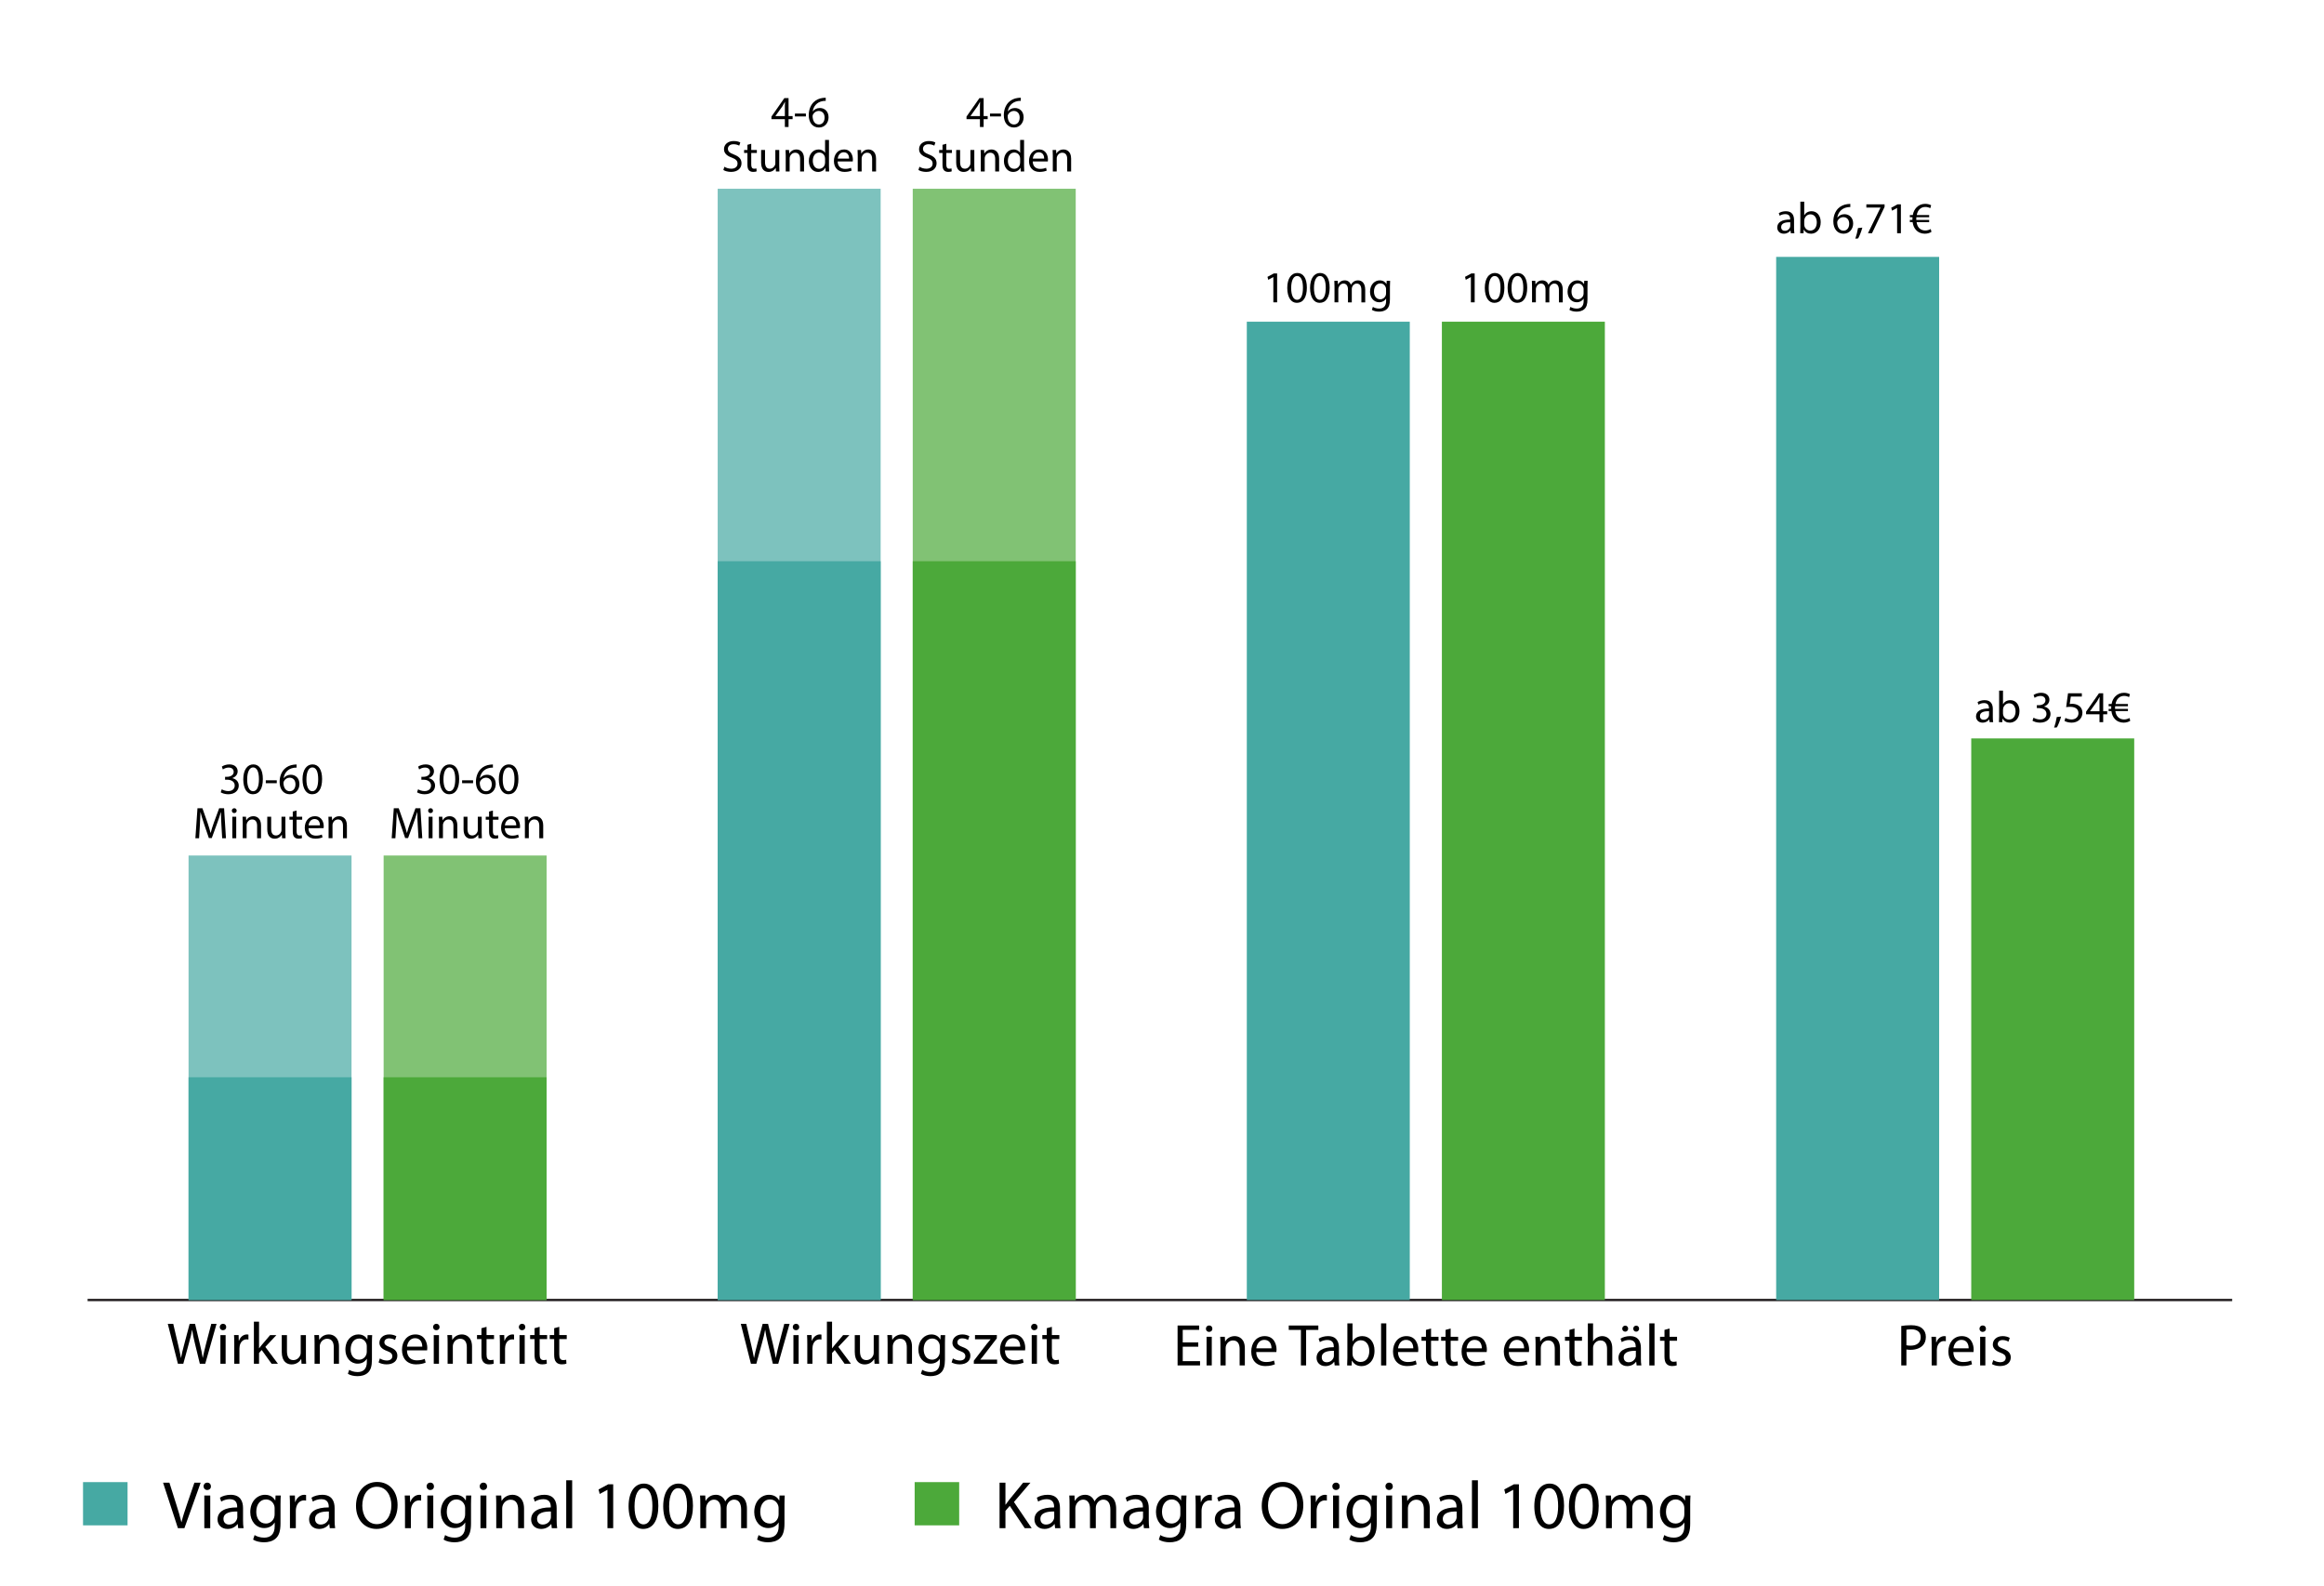 <?xml version="1.0" encoding="utf-8"?>
<!-- Generator: Adobe Illustrator 16.0.0, SVG Export Plug-In . SVG Version: 6.00 Build 0)  -->
<!DOCTYPE svg PUBLIC "-//W3C//DTD SVG 1.1//EN" "http://www.w3.org/Graphics/SVG/1.1/DTD/svg11.dtd">
<svg version="1.1" id="Vrstva_1" xmlns="http://www.w3.org/2000/svg" xmlns:xlink="http://www.w3.org/1999/xlink" x="0px" y="0px"
	 width="1000px" height="682.465px" viewBox="0 0 1000 682.465" enable-background="new 0 0 1000 682.465" xml:space="preserve">
<g>
	<rect x="35.726" y="637.702" fill="#46A9A3" width="19.159" height="18.606"/>
	<rect x="393.57" y="637.702" fill="#4CA93A" width="19.159" height="18.606"/>
	<line fill="none" stroke="#231F20" stroke-miterlimit="10" x1="37.692" y1="559.346" x2="960.484" y2="559.346"/>
	<g enable-background="new    ">
		<path d="M76.558,657.527l-6.388-19.571h2.729l3.049,9.641c0.842,2.643,1.568,5.023,2.091,7.317h0.058
			c0.552-2.265,1.365-4.733,2.236-7.288l3.31-9.67h2.701l-6.998,19.571H76.558z"/>
		<path d="M90.758,639.524c0.029,0.871-0.61,1.567-1.626,1.567c-0.9,0-1.539-0.696-1.539-1.567c0-0.9,0.668-1.598,1.597-1.598
			C90.148,637.927,90.758,638.624,90.758,639.524z M87.913,657.527v-14.054h2.555v14.054H87.913z"/>
		<path d="M102.489,657.527l-0.203-1.771h-0.087c-0.784,1.104-2.294,2.091-4.297,2.091c-2.846,0-4.298-2.004-4.298-4.036
			c0-3.397,3.02-5.256,8.45-5.227v-0.291c0-1.161-0.319-3.252-3.194-3.252c-1.307,0-2.671,0.406-3.659,1.046l-0.581-1.685
			c1.162-0.755,2.846-1.249,4.617-1.249c4.298,0,5.343,2.934,5.343,5.75v5.256c0,1.22,0.058,2.41,0.232,3.368H102.489z
			 M102.112,650.355c-2.788-0.059-5.953,0.436-5.953,3.165c0,1.655,1.103,2.438,2.41,2.438c1.829,0,2.991-1.161,3.397-2.352
			c0.087-0.262,0.146-0.552,0.146-0.813V650.355z"/>
		<path d="M120.813,643.474c-0.058,1.016-0.116,2.148-0.116,3.861v8.16c0,3.223-0.639,5.197-2.004,6.417
			c-1.365,1.277-3.339,1.684-5.11,1.684c-1.684,0-3.542-0.406-4.675-1.161l0.639-1.945c0.929,0.581,2.381,1.104,4.123,1.104
			c2.614,0,4.53-1.365,4.53-4.907v-1.568h-0.058c-0.784,1.307-2.294,2.353-4.472,2.353c-3.484,0-5.981-2.962-5.981-6.854
			c0-4.762,3.107-7.463,6.33-7.463c2.439,0,3.775,1.278,4.385,2.439h0.058l0.116-2.119H120.813z M118.17,649.02
			c0-0.436-0.029-0.813-0.145-1.162c-0.465-1.48-1.713-2.7-3.572-2.7c-2.439,0-4.181,2.062-4.181,5.314
			c0,2.758,1.394,5.052,4.152,5.052c1.568,0,2.991-0.987,3.542-2.613c0.145-0.436,0.203-0.929,0.203-1.364V649.02z"/>
		<path d="M124.762,647.857c0-1.654-0.029-3.077-0.116-4.384h2.236l0.087,2.758h0.116c0.639-1.887,2.178-3.078,3.891-3.078
			c0.29,0,0.494,0.029,0.726,0.088v2.41c-0.261-0.059-0.522-0.088-0.871-0.088c-1.8,0-3.078,1.365-3.426,3.281
			c-0.058,0.349-0.116,0.756-0.116,1.191v7.491h-2.526V647.857z"/>
		<path d="M141.895,657.527l-0.203-1.771h-0.087c-0.784,1.104-2.294,2.091-4.297,2.091c-2.846,0-4.298-2.004-4.298-4.036
			c0-3.397,3.02-5.256,8.45-5.227v-0.291c0-1.161-0.319-3.252-3.194-3.252c-1.307,0-2.671,0.406-3.659,1.046l-0.581-1.685
			c1.162-0.755,2.846-1.249,4.617-1.249c4.298,0,5.343,2.934,5.343,5.75v5.256c0,1.22,0.058,2.41,0.232,3.368H141.895z
			 M141.517,650.355c-2.788-0.059-5.953,0.436-5.953,3.165c0,1.655,1.103,2.438,2.41,2.438c1.829,0,2.991-1.161,3.397-2.352
			c0.087-0.262,0.146-0.552,0.146-0.813V650.355z"/>
		<path d="M171.077,647.538c0,6.737-4.094,10.309-9.089,10.309c-5.169,0-8.798-4.007-8.798-9.931c0-6.214,3.862-10.279,9.089-10.279
			C167.622,637.637,171.077,641.73,171.077,647.538z M155.89,647.857c0,4.182,2.265,7.928,6.243,7.928
			c4.007,0,6.272-3.688,6.272-8.131c0-3.891-2.032-7.956-6.243-7.956C157.981,639.698,155.89,643.561,155.89,647.857z"/>
		<path d="M174.271,647.857c0-1.654-0.029-3.077-0.116-4.384h2.236l0.087,2.758h0.116c0.639-1.887,2.178-3.078,3.891-3.078
			c0.29,0,0.494,0.029,0.726,0.088v2.41c-0.261-0.059-0.522-0.088-0.871-0.088c-1.8,0-3.078,1.365-3.426,3.281
			c-0.058,0.349-0.116,0.756-0.116,1.191v7.491h-2.526V647.857z"/>
		<path d="M186.729,639.524c0.029,0.871-0.61,1.567-1.626,1.567c-0.9,0-1.539-0.696-1.539-1.567c0-0.9,0.668-1.598,1.597-1.598
			C186.119,637.927,186.729,638.624,186.729,639.524z M183.883,657.527v-14.054h2.555v14.054H183.883z"/>
		<path d="M202.787,643.474c-0.058,1.016-0.116,2.148-0.116,3.861v8.16c0,3.223-0.639,5.197-2.004,6.417
			c-1.365,1.277-3.339,1.684-5.11,1.684c-1.684,0-3.542-0.406-4.675-1.161l0.639-1.945c0.929,0.581,2.381,1.104,4.123,1.104
			c2.614,0,4.53-1.365,4.53-4.907v-1.568h-0.058c-0.784,1.307-2.294,2.353-4.472,2.353c-3.484,0-5.981-2.962-5.981-6.854
			c0-4.762,3.107-7.463,6.33-7.463c2.439,0,3.775,1.278,4.385,2.439h0.058l0.116-2.119H202.787z M200.144,649.02
			c0-0.436-0.029-0.813-0.145-1.162c-0.465-1.48-1.713-2.7-3.572-2.7c-2.439,0-4.181,2.062-4.181,5.314
			c0,2.758,1.394,5.052,4.152,5.052c1.568,0,2.991-0.987,3.542-2.613c0.145-0.436,0.203-0.929,0.203-1.364V649.02z"/>
		<path d="M209.582,639.524c0.029,0.871-0.61,1.567-1.626,1.567c-0.9,0-1.539-0.696-1.539-1.567c0-0.9,0.668-1.598,1.597-1.598
			C208.972,637.927,209.582,638.624,209.582,639.524z M206.736,657.527v-14.054h2.555v14.054H206.736z"/>
		<path d="M213.531,647.277c0-1.452-0.029-2.643-0.116-3.804h2.265l0.145,2.322h0.058c0.697-1.335,2.323-2.643,4.646-2.643
			c1.946,0,4.965,1.162,4.965,5.982v8.392h-2.555v-8.102c0-2.265-0.842-4.152-3.252-4.152c-1.685,0-2.991,1.19-3.427,2.613
			c-0.116,0.319-0.174,0.755-0.174,1.19v8.45h-2.555V647.277z"/>
		<path d="M237.429,657.527l-0.203-1.771h-0.087c-0.784,1.104-2.294,2.091-4.297,2.091c-2.846,0-4.298-2.004-4.298-4.036
			c0-3.397,3.02-5.256,8.45-5.227v-0.291c0-1.161-0.319-3.252-3.194-3.252c-1.307,0-2.671,0.406-3.659,1.046l-0.581-1.685
			c1.162-0.755,2.846-1.249,4.617-1.249c4.298,0,5.343,2.934,5.343,5.75v5.256c0,1.22,0.058,2.41,0.232,3.368H237.429z
			 M237.052,650.355c-2.788-0.059-5.953,0.436-5.953,3.165c0,1.655,1.103,2.438,2.41,2.438c1.829,0,2.991-1.161,3.397-2.352
			c0.087-0.262,0.146-0.552,0.146-0.813V650.355z"/>
		<path d="M243.643,636.911h2.555v20.616h-2.555V636.911z"/>
		<path d="M261.385,641.034h-0.058l-3.281,1.771l-0.494-1.946l4.123-2.206h2.178v18.874h-2.468V641.034z"/>
		<path d="M283.28,647.887c0,6.417-2.381,9.96-6.563,9.96c-3.688,0-6.185-3.455-6.243-9.698c0-6.33,2.729-9.814,6.563-9.814
			C281.015,638.334,283.28,641.876,283.28,647.887z M273.029,648.178c0,4.907,1.51,7.694,3.833,7.694
			c2.613,0,3.862-3.049,3.862-7.869c0-4.646-1.19-7.694-3.833-7.694C274.655,640.309,273.029,643.038,273.029,648.178z"/>
		<path d="M298.176,647.887c0,6.417-2.381,9.96-6.563,9.96c-3.688,0-6.185-3.455-6.243-9.698c0-6.33,2.729-9.814,6.563-9.814
			C295.911,638.334,298.176,641.876,298.176,647.887z M287.925,648.178c0,4.907,1.51,7.694,3.833,7.694
			c2.613,0,3.862-3.049,3.862-7.869c0-4.646-1.19-7.694-3.833-7.694C289.551,640.309,287.925,643.038,287.925,648.178z"/>
		<path d="M301.341,647.277c0-1.452-0.029-2.643-0.116-3.804h2.236l0.116,2.265h0.087c0.784-1.336,2.09-2.585,4.414-2.585
			c1.917,0,3.368,1.162,3.978,2.817h0.058c0.436-0.784,0.987-1.395,1.568-1.83c0.842-0.639,1.771-0.987,3.107-0.987
			c1.858,0,4.617,1.22,4.617,6.099v8.275h-2.497v-7.956c0-2.701-0.987-4.327-3.049-4.327c-1.452,0-2.584,1.075-3.02,2.323
			c-0.116,0.349-0.203,0.813-0.203,1.277v8.683h-2.498v-8.421c0-2.236-0.987-3.862-2.933-3.862c-1.597,0-2.759,1.278-3.165,2.556
			c-0.146,0.378-0.203,0.813-0.203,1.249v8.479h-2.498V647.277z"/>
		<path d="M337.667,643.474c-0.058,1.016-0.116,2.148-0.116,3.861v8.16c0,3.223-0.639,5.197-2.004,6.417
			c-1.365,1.277-3.339,1.684-5.11,1.684c-1.684,0-3.542-0.406-4.675-1.161l0.639-1.945c0.929,0.581,2.381,1.104,4.123,1.104
			c2.614,0,4.53-1.365,4.53-4.907v-1.568h-0.058c-0.784,1.307-2.294,2.353-4.472,2.353c-3.484,0-5.981-2.962-5.981-6.854
			c0-4.762,3.107-7.463,6.33-7.463c2.439,0,3.775,1.278,4.385,2.439h0.058l0.116-2.119H337.667z M335.025,649.02
			c0-0.436-0.029-0.813-0.145-1.162c-0.465-1.48-1.713-2.7-3.572-2.7c-2.439,0-4.181,2.062-4.181,5.314
			c0,2.758,1.394,5.052,4.152,5.052c1.568,0,2.991-0.987,3.542-2.613c0.145-0.436,0.203-0.929,0.203-1.364V649.02z"/>
	</g>
	<g enable-background="new    ">
		<path d="M430.105,637.956h2.526v9.438h0.087c0.522-0.755,1.045-1.452,1.539-2.091l5.981-7.347h3.136l-7.085,8.305l7.637,11.267
			h-2.991l-6.446-9.611l-1.858,2.148v7.463h-2.526V637.956z"/>
		<path d="M454.003,657.527l-0.203-1.771h-0.087c-0.784,1.104-2.294,2.091-4.297,2.091c-2.846,0-4.298-2.004-4.298-4.036
			c0-3.397,3.02-5.256,8.45-5.227v-0.291c0-1.161-0.319-3.252-3.194-3.252c-1.307,0-2.671,0.406-3.659,1.046l-0.581-1.685
			c1.162-0.755,2.846-1.249,4.617-1.249c4.298,0,5.343,2.934,5.343,5.75v5.256c0,1.22,0.058,2.41,0.232,3.368H454.003z
			 M453.626,650.355c-2.788-0.059-5.953,0.436-5.953,3.165c0,1.655,1.103,2.438,2.41,2.438c1.829,0,2.991-1.161,3.397-2.352
			c0.087-0.262,0.146-0.552,0.146-0.813V650.355z"/>
		<path d="M460.217,647.277c0-1.452-0.029-2.643-0.116-3.804h2.236l0.116,2.265h0.087c0.784-1.336,2.09-2.585,4.414-2.585
			c1.917,0,3.368,1.162,3.978,2.817h0.058c0.436-0.784,0.987-1.395,1.568-1.83c0.842-0.639,1.771-0.987,3.107-0.987
			c1.858,0,4.617,1.22,4.617,6.099v8.275h-2.497v-7.956c0-2.701-0.987-4.327-3.049-4.327c-1.452,0-2.584,1.075-3.02,2.323
			c-0.116,0.349-0.203,0.813-0.203,1.277v8.683h-2.498v-8.421c0-2.236-0.987-3.862-2.933-3.862c-1.597,0-2.759,1.278-3.165,2.556
			c-0.146,0.378-0.203,0.813-0.203,1.249v8.479h-2.498V647.277z"/>
		<path d="M492.218,657.527l-0.203-1.771h-0.087c-0.784,1.104-2.294,2.091-4.297,2.091c-2.846,0-4.298-2.004-4.298-4.036
			c0-3.397,3.02-5.256,8.45-5.227v-0.291c0-1.161-0.319-3.252-3.194-3.252c-1.307,0-2.671,0.406-3.659,1.046l-0.581-1.685
			c1.162-0.755,2.846-1.249,4.617-1.249c4.298,0,5.343,2.934,5.343,5.75v5.256c0,1.22,0.058,2.41,0.232,3.368H492.218z
			 M491.84,650.355c-2.788-0.059-5.953,0.436-5.953,3.165c0,1.655,1.103,2.438,2.41,2.438c1.829,0,2.991-1.161,3.397-2.352
			c0.087-0.262,0.146-0.552,0.146-0.813V650.355z"/>
		<path d="M510.541,643.474c-0.059,1.016-0.117,2.148-0.117,3.861v8.16c0,3.223-0.639,5.197-2.004,6.417
			c-1.364,1.277-3.338,1.684-5.109,1.684c-1.685,0-3.543-0.406-4.676-1.161l0.639-1.945c0.929,0.581,2.38,1.104,4.123,1.104
			c2.614,0,4.53-1.365,4.53-4.907v-1.568h-0.058c-0.784,1.307-2.294,2.353-4.473,2.353c-3.484,0-5.981-2.962-5.981-6.854
			c0-4.762,3.107-7.463,6.331-7.463c2.438,0,3.774,1.278,4.385,2.439h0.058l0.116-2.119H510.541z M507.898,649.02
			c0-0.436-0.029-0.813-0.146-1.162c-0.465-1.48-1.714-2.7-3.571-2.7c-2.439,0-4.182,2.062-4.182,5.314
			c0,2.758,1.394,5.052,4.152,5.052c1.568,0,2.99-0.987,3.543-2.613c0.145-0.436,0.203-0.929,0.203-1.364V649.02z"/>
		<path d="M514.49,647.857c0-1.654-0.029-3.077-0.117-4.384h2.236l0.088,2.758h0.115c0.639-1.887,2.178-3.078,3.892-3.078
			c0.29,0,0.493,0.029,0.726,0.088v2.41c-0.262-0.059-0.522-0.088-0.871-0.088c-1.801,0-3.078,1.365-3.426,3.281
			c-0.059,0.349-0.117,0.756-0.117,1.191v7.491h-2.525V647.857z"/>
		<path d="M531.623,657.527l-0.203-1.771h-0.088c-0.784,1.104-2.294,2.091-4.297,2.091c-2.846,0-4.299-2.004-4.299-4.036
			c0-3.397,3.021-5.256,8.451-5.227v-0.291c0-1.161-0.32-3.252-3.195-3.252c-1.307,0-2.671,0.406-3.658,1.046l-0.58-1.685
			c1.161-0.755,2.846-1.249,4.616-1.249c4.298,0,5.343,2.934,5.343,5.75v5.256c0,1.22,0.059,2.41,0.232,3.368H531.623z
			 M531.245,650.355c-2.788-0.059-5.952,0.436-5.952,3.165c0,1.655,1.103,2.438,2.41,2.438c1.828,0,2.99-1.161,3.396-2.352
			c0.088-0.262,0.146-0.552,0.146-0.813V650.355z"/>
		<path d="M560.806,647.538c0,6.737-4.095,10.309-9.089,10.309c-5.169,0-8.799-4.007-8.799-9.931c0-6.214,3.862-10.279,9.09-10.279
			C557.35,637.637,560.806,641.73,560.806,647.538z M545.619,647.857c0,4.182,2.265,7.928,6.242,7.928
			c4.008,0,6.272-3.688,6.272-8.131c0-3.891-2.032-7.956-6.243-7.956C547.709,639.698,545.619,643.561,545.619,647.857z"/>
		<path d="M564,647.857c0-1.654-0.029-3.077-0.116-4.384h2.235l0.088,2.758h0.116c0.639-1.887,2.178-3.078,3.892-3.078
			c0.289,0,0.493,0.029,0.725,0.088v2.41c-0.261-0.059-0.521-0.088-0.871-0.088c-1.8,0-3.077,1.365-3.426,3.281
			c-0.059,0.349-0.116,0.756-0.116,1.191v7.491H564V647.857z"/>
		<path d="M576.457,639.524c0.029,0.871-0.609,1.567-1.626,1.567c-0.9,0-1.539-0.696-1.539-1.567c0-0.9,0.668-1.598,1.597-1.598
			C575.848,637.927,576.457,638.624,576.457,639.524z M573.611,657.527v-14.054h2.555v14.054H573.611z"/>
		<path d="M592.516,643.474c-0.059,1.016-0.117,2.148-0.117,3.861v8.16c0,3.223-0.639,5.197-2.004,6.417
			c-1.364,1.277-3.338,1.684-5.109,1.684c-1.685,0-3.543-0.406-4.676-1.161l0.639-1.945c0.93,0.581,2.381,1.104,4.123,1.104
			c2.614,0,4.53-1.365,4.53-4.907v-1.568h-0.058c-0.784,1.307-2.294,2.353-4.473,2.353c-3.484,0-5.98-2.962-5.98-6.854
			c0-4.762,3.106-7.463,6.33-7.463c2.438,0,3.774,1.278,4.385,2.439h0.058l0.116-2.119H592.516z M589.873,649.02
			c0-0.436-0.029-0.813-0.146-1.162c-0.465-1.48-1.714-2.7-3.571-2.7c-2.439,0-4.182,2.062-4.182,5.314
			c0,2.758,1.394,5.052,4.152,5.052c1.568,0,2.99-0.987,3.543-2.613c0.145-0.436,0.203-0.929,0.203-1.364V649.02z"/>
		<path d="M599.311,639.524c0.029,0.871-0.61,1.567-1.627,1.567c-0.9,0-1.539-0.696-1.539-1.567c0-0.9,0.668-1.598,1.598-1.598
			C598.7,637.927,599.311,638.624,599.311,639.524z M596.465,657.527v-14.054h2.555v14.054H596.465z"/>
		<path d="M603.26,647.277c0-1.452-0.029-2.643-0.117-3.804h2.266l0.145,2.322h0.059c0.697-1.335,2.323-2.643,4.646-2.643
			c1.945,0,4.965,1.162,4.965,5.982v8.392h-2.555v-8.102c0-2.265-0.843-4.152-3.252-4.152c-1.686,0-2.992,1.19-3.428,2.613
			c-0.115,0.319-0.174,0.755-0.174,1.19v8.45h-2.555V647.277z"/>
		<path d="M627.157,657.527l-0.203-1.771h-0.087c-0.784,1.104-2.295,2.091-4.298,2.091c-2.846,0-4.298-2.004-4.298-4.036
			c0-3.397,3.02-5.256,8.45-5.227v-0.291c0-1.161-0.319-3.252-3.194-3.252c-1.307,0-2.672,0.406-3.658,1.046l-0.581-1.685
			c1.161-0.755,2.846-1.249,4.616-1.249c4.299,0,5.344,2.934,5.344,5.75v5.256c0,1.22,0.059,2.41,0.232,3.368H627.157z
			 M626.779,650.355c-2.787-0.059-5.952,0.436-5.952,3.165c0,1.655,1.103,2.438,2.41,2.438c1.829,0,2.991-1.161,3.397-2.352
			c0.087-0.262,0.145-0.552,0.145-0.813V650.355z"/>
		<path d="M633.371,636.911h2.556v20.616h-2.556V636.911z"/>
		<path d="M651.113,641.034h-0.058l-3.281,1.771l-0.493-1.946l4.123-2.206h2.178v18.874h-2.469V641.034z"/>
		<path d="M673.008,647.887c0,6.417-2.381,9.96-6.563,9.96c-3.688,0-6.186-3.455-6.243-9.698c0-6.33,2.729-9.814,6.563-9.814
			C670.742,638.334,673.008,641.876,673.008,647.887z M662.758,648.178c0,4.907,1.51,7.694,3.832,7.694
			c2.613,0,3.862-3.049,3.862-7.869c0-4.646-1.19-7.694-3.833-7.694C664.383,640.309,662.758,643.038,662.758,648.178z"/>
		<path d="M687.904,647.887c0,6.417-2.381,9.96-6.563,9.96c-3.688,0-6.186-3.455-6.243-9.698c0-6.33,2.729-9.814,6.563-9.814
			C685.639,638.334,687.904,641.876,687.904,647.887z M677.654,648.178c0,4.907,1.51,7.694,3.832,7.694
			c2.613,0,3.862-3.049,3.862-7.869c0-4.646-1.19-7.694-3.833-7.694C679.279,640.309,677.654,643.038,677.654,648.178z"/>
		<path d="M691.068,647.277c0-1.452-0.028-2.643-0.115-3.804h2.235l0.116,2.265h0.088c0.783-1.336,2.09-2.585,4.413-2.585
			c1.917,0,3.368,1.162,3.978,2.817h0.059c0.436-0.784,0.987-1.395,1.568-1.83c0.842-0.639,1.771-0.987,3.107-0.987
			c1.857,0,4.616,1.22,4.616,6.099v8.275h-2.497v-7.956c0-2.701-0.987-4.327-3.049-4.327c-1.452,0-2.584,1.075-3.02,2.323
			c-0.117,0.349-0.203,0.813-0.203,1.277v8.683h-2.498v-8.421c0-2.236-0.987-3.862-2.933-3.862c-1.597,0-2.759,1.278-3.165,2.556
			c-0.146,0.378-0.203,0.813-0.203,1.249v8.479h-2.498V647.277z"/>
		<path d="M727.396,643.474c-0.059,1.016-0.117,2.148-0.117,3.861v8.16c0,3.223-0.639,5.197-2.004,6.417
			c-1.364,1.277-3.338,1.684-5.109,1.684c-1.685,0-3.543-0.406-4.676-1.161l0.639-1.945c0.93,0.581,2.381,1.104,4.123,1.104
			c2.614,0,4.53-1.365,4.53-4.907v-1.568h-0.058c-0.784,1.307-2.294,2.353-4.473,2.353c-3.484,0-5.98-2.962-5.98-6.854
			c0-4.762,3.106-7.463,6.33-7.463c2.438,0,3.774,1.278,4.385,2.439h0.058l0.116-2.119H727.396z M724.754,649.02
			c0-0.436-0.029-0.813-0.146-1.162c-0.465-1.48-1.714-2.7-3.571-2.7c-2.439,0-4.182,2.062-4.182,5.314
			c0,2.758,1.394,5.052,4.152,5.052c1.568,0,2.99-0.987,3.543-2.613c0.145-0.436,0.203-0.929,0.203-1.364V649.02z"/>
	</g>
	<g>
		<g enable-background="new    ">
			<path d="M76.556,586.781l-4.36-17.186h2.346l2.04,8.695c0.51,2.142,0.969,4.283,1.275,5.94h0.051
				c0.281-1.708,0.816-3.748,1.402-5.967l2.295-8.669h2.32l2.091,8.721c0.484,2.039,0.943,4.079,1.198,5.89h0.051
				c0.357-1.887,0.841-3.799,1.376-5.941l2.27-8.669h2.269l-4.87,17.186h-2.32l-2.167-8.949c-0.536-2.193-0.893-3.876-1.122-5.609
				H82.65c-0.306,1.708-0.688,3.391-1.326,5.609l-2.448,8.949H76.556z"/>
			<path d="M97.339,570.973c0.026,0.765-0.535,1.377-1.428,1.377c-0.791,0-1.351-0.612-1.351-1.377c0-0.79,0.586-1.402,1.402-1.402
				C96.804,569.57,97.339,570.183,97.339,570.973z M94.84,586.781V574.44h2.244v12.341H94.84z"/>
			<path d="M100.807,578.291c0-1.454-0.025-2.703-0.102-3.851h1.963l0.077,2.422h0.102c0.561-1.657,1.913-2.702,3.417-2.702
				c0.255,0,0.434,0.025,0.637,0.076v2.116c-0.229-0.051-0.459-0.076-0.765-0.076c-1.581,0-2.703,1.198-3.009,2.881
				c-0.051,0.307-0.102,0.663-0.102,1.046v6.578h-2.218V578.291z"/>
			<path d="M111.466,580.101h0.051c0.306-0.434,0.74-0.969,1.097-1.402l3.621-4.258h2.703l-4.768,5.074l5.431,7.267h-2.729
				l-4.258-5.915l-1.147,1.274v4.641h-2.218v-18.104h2.218V580.101z"/>
			<path d="M131.636,583.416c0,1.274,0.025,2.396,0.102,3.365h-1.989l-0.127-2.015h-0.051c-0.586,0.995-1.887,2.295-4.08,2.295
				c-1.938,0-4.258-1.07-4.258-5.405v-7.216h2.244v6.833c0,2.346,0.714,3.927,2.753,3.927c1.504,0,2.55-1.045,2.958-2.04
				c0.127-0.331,0.204-0.739,0.204-1.146v-7.573h2.244V583.416z"/>
			<path d="M135.359,577.78c0-1.274-0.025-2.32-0.102-3.34h1.989l0.127,2.04h0.051c0.612-1.173,2.04-2.32,4.08-2.32
				c1.708,0,4.36,1.02,4.36,5.252v7.369h-2.244v-7.114c0-1.988-0.74-3.646-2.856-3.646c-1.479,0-2.626,1.045-3.008,2.295
				c-0.102,0.28-0.153,0.663-0.153,1.045v7.42h-2.244V577.78z"/>
			<path d="M160.144,574.44c-0.051,0.893-0.102,1.887-0.102,3.392v7.164c0,2.83-0.561,4.564-1.759,5.636
				c-1.198,1.121-2.932,1.479-4.487,1.479c-1.479,0-3.111-0.357-4.105-1.021l0.561-1.708c0.816,0.51,2.091,0.969,3.621,0.969
				c2.295,0,3.978-1.198,3.978-4.309v-1.377h-0.051c-0.688,1.147-2.014,2.065-3.927,2.065c-3.06,0-5.252-2.601-5.252-6.018
				c0-4.182,2.729-6.553,5.559-6.553c2.142,0,3.314,1.122,3.85,2.142h0.051l0.102-1.861H160.144z M157.824,579.311
				c0-0.383-0.025-0.714-0.127-1.02c-0.408-1.301-1.504-2.372-3.136-2.372c-2.142,0-3.671,1.811-3.671,4.666
				c0,2.423,1.224,4.437,3.646,4.437c1.377,0,2.626-0.866,3.111-2.294c0.127-0.383,0.178-0.816,0.178-1.199V579.311z"/>
			<path d="M163.46,584.486c0.663,0.434,1.836,0.893,2.958,0.893c1.632,0,2.396-0.816,2.396-1.836c0-1.07-0.637-1.657-2.294-2.27
				c-2.218-0.79-3.264-2.014-3.264-3.493c0-1.988,1.606-3.62,4.258-3.62c1.25,0,2.346,0.356,3.034,0.765l-0.561,1.632
				c-0.484-0.306-1.376-0.714-2.524-0.714c-1.326,0-2.065,0.765-2.065,1.683c0,1.021,0.739,1.479,2.346,2.091
				c2.142,0.816,3.238,1.887,3.238,3.723c0,2.168-1.683,3.697-4.615,3.697c-1.351,0-2.601-0.331-3.467-0.842L163.46,584.486z"/>
			<path d="M175.114,581.019c0.051,3.034,1.989,4.284,4.232,4.284c1.606,0,2.575-0.281,3.417-0.638l0.383,1.606
				c-0.791,0.356-2.142,0.765-4.105,0.765c-3.799,0-6.068-2.499-6.068-6.222s2.193-6.654,5.788-6.654c4.029,0,5.1,3.544,5.1,5.813
				c0,0.459-0.051,0.815-0.077,1.045H175.114z M181.692,579.412c0.025-1.428-0.586-3.646-3.111-3.646
				c-2.269,0-3.264,2.091-3.442,3.646H181.692z"/>
			<path d="M189.138,570.973c0.026,0.765-0.535,1.377-1.428,1.377c-0.791,0-1.351-0.612-1.351-1.377c0-0.79,0.586-1.402,1.402-1.402
				C188.603,569.57,189.138,570.183,189.138,570.973z M186.64,586.781V574.44h2.244v12.341H186.64z"/>
			<path d="M192.606,577.78c0-1.274-0.025-2.32-0.102-3.34h1.989l0.127,2.04h0.051c0.612-1.173,2.04-2.32,4.08-2.32
				c1.708,0,4.36,1.02,4.36,5.252v7.369h-2.244v-7.114c0-1.988-0.74-3.646-2.856-3.646c-1.479,0-2.626,1.045-3.008,2.295
				c-0.102,0.28-0.153,0.663-0.153,1.045v7.42h-2.244V577.78z"/>
			<path d="M209.36,570.896v3.544h3.213v1.708h-3.213v6.655c0,1.53,0.434,2.396,1.683,2.396c0.586,0,1.02-0.076,1.3-0.152
				l0.102,1.683c-0.434,0.179-1.122,0.306-1.989,0.306c-1.045,0-1.887-0.331-2.422-0.943c-0.638-0.663-0.867-1.759-0.867-3.213
				v-6.731h-1.912v-1.708h1.912v-2.958L209.36,570.896z"/>
			<path d="M215.098,578.291c0-1.454-0.025-2.703-0.102-3.851h1.963l0.077,2.422h0.102c0.561-1.657,1.913-2.702,3.417-2.702
				c0.255,0,0.433,0.025,0.637,0.076v2.116c-0.229-0.051-0.459-0.076-0.765-0.076c-1.581,0-2.703,1.198-3.009,2.881
				c-0.051,0.307-0.102,0.663-0.102,1.046v6.578h-2.218V578.291z"/>
			<path d="M226.037,570.973c0.026,0.765-0.535,1.377-1.428,1.377c-0.791,0-1.351-0.612-1.351-1.377c0-0.79,0.586-1.402,1.402-1.402
				C225.501,569.57,226.037,570.183,226.037,570.973z M223.538,586.781V574.44h2.244v12.341H223.538z"/>
			<path d="M232.208,570.896v3.544h3.213v1.708h-3.213v6.655c0,1.53,0.434,2.396,1.683,2.396c0.586,0,1.02-0.076,1.3-0.152
				l0.102,1.683c-0.434,0.179-1.122,0.306-1.989,0.306c-1.045,0-1.887-0.331-2.422-0.943c-0.638-0.663-0.867-1.759-0.867-3.213
				v-6.731h-1.912v-1.708h1.912v-2.958L232.208,570.896z"/>
			<path d="M240.648,570.896v3.544h3.213v1.708h-3.213v6.655c0,1.53,0.434,2.396,1.683,2.396c0.586,0,1.02-0.076,1.3-0.152
				l0.102,1.683c-0.434,0.179-1.122,0.306-1.989,0.306c-1.045,0-1.887-0.331-2.422-0.943c-0.638-0.663-0.867-1.759-0.867-3.213
				v-6.731h-1.912v-1.708h1.912v-2.958L240.648,570.896z"/>
		</g>
		<g>
			<rect x="81.135" y="368.094" opacity="0.7" fill="#46A9A3" enable-background="new    " width="70.126" height="191.252"/>
			<rect x="81.135" y="463.508" fill="#46A9A3" width="70.126" height="95.838"/>
			<rect x="165.073" y="368.094" opacity="0.7" fill="#4CA93A" enable-background="new    " width="70.126" height="191.252"/>
			<rect x="165.073" y="463.508" fill="#4CA93A" width="70.126" height="95.838"/>
			<g enable-background="new    ">
				<path d="M95.434,339.601c0.478,0.306,1.587,0.783,2.753,0.783c2.16,0,2.83-1.376,2.811-2.409
					c-0.019-1.739-1.587-2.485-3.212-2.485h-0.937v-1.262h0.937c1.224,0,2.772-0.631,2.772-2.103c0-0.994-0.631-1.874-2.18-1.874
					c-0.994,0-1.95,0.439-2.485,0.822l-0.44-1.224c0.65-0.479,1.912-0.956,3.25-0.956c2.447,0,3.556,1.453,3.556,2.963
					c0,1.281-0.765,2.371-2.294,2.926v0.038c1.53,0.306,2.772,1.453,2.772,3.193c0,1.988-1.549,3.728-4.531,3.728
					c-1.396,0-2.619-0.439-3.231-0.841L95.434,339.601z"/>
				<path d="M113.103,335.184c0,4.226-1.568,6.558-4.321,6.558c-2.428,0-4.072-2.274-4.11-6.386c0-4.168,1.797-6.462,4.321-6.462
					C111.611,328.894,113.103,331.226,113.103,335.184z M106.354,335.375c0,3.231,0.994,5.066,2.524,5.066
					c1.721,0,2.543-2.008,2.543-5.182c0-3.059-0.784-5.066-2.524-5.066C107.424,330.193,106.354,331.991,106.354,335.375z"/>
				<path d="M119.09,335.738v1.242h-4.722v-1.242H119.09z"/>
				<path d="M127.619,330.289c-0.344-0.02-0.784,0-1.262,0.076c-2.639,0.44-4.034,2.371-4.321,4.417h0.058
					c0.593-0.784,1.625-1.434,3.001-1.434c2.199,0,3.748,1.587,3.748,4.015c0,2.275-1.549,4.378-4.13,4.378
					c-2.657,0-4.397-2.064-4.397-5.296c0-2.447,0.879-4.378,2.103-5.602c1.033-1.014,2.409-1.645,3.977-1.836
					c0.497-0.076,0.917-0.096,1.224-0.096V330.289z M127.141,337.459c0-1.778-1.013-2.849-2.562-2.849
					c-1.013,0-1.95,0.631-2.409,1.529c-0.114,0.191-0.191,0.439-0.191,0.746c0.038,2.045,0.975,3.556,2.734,3.556
					C126.166,340.441,127.141,339.237,127.141,337.459z"/>
				<path d="M138.596,335.184c0,4.226-1.568,6.558-4.321,6.558c-2.428,0-4.072-2.274-4.11-6.386c0-4.168,1.797-6.462,4.321-6.462
					C137.104,328.894,138.596,331.226,138.596,335.184z M131.847,335.375c0,3.231,0.994,5.066,2.524,5.066
					c1.721,0,2.543-2.008,2.543-5.182c0-3.059-0.784-5.066-2.524-5.066C132.917,330.193,131.847,331.991,131.847,335.375z"/>
			</g>
			<g enable-background="new    ">
				<path d="M95.277,354.997c-0.096-1.797-0.21-3.958-0.191-5.563h-0.057c-0.44,1.51-0.975,3.116-1.625,4.895l-2.275,6.252h-1.262
					l-2.084-6.138c-0.612-1.816-1.128-3.479-1.491-5.009h-0.038c-0.038,1.605-0.134,3.767-0.249,5.697l-0.344,5.525h-1.587
					l0.898-12.887h2.123l2.199,6.233c0.535,1.587,0.975,3.002,1.3,4.34h0.058c0.325-1.3,0.784-2.715,1.357-4.34l2.294-6.233h2.122
					l0.803,12.887h-1.625L95.277,354.997z"/>
				<path d="M101.839,348.803c0.019,0.573-0.402,1.032-1.071,1.032c-0.593,0-1.013-0.459-1.013-1.032
					c0-0.593,0.439-1.052,1.051-1.052C101.438,347.751,101.839,348.21,101.839,348.803z M99.965,360.656v-9.254h1.683v9.254H99.965z
					"/>
				<path d="M104.44,353.907c0-0.956-0.019-1.74-0.076-2.505h1.491l0.096,1.529h0.038c0.459-0.879,1.53-1.739,3.059-1.739
					c1.281,0,3.27,0.765,3.27,3.938v5.525h-1.683v-5.334c0-1.491-0.554-2.734-2.141-2.734c-1.109,0-1.97,0.784-2.256,1.721
					c-0.077,0.21-0.115,0.497-0.115,0.784v5.563h-1.683V353.907z"/>
				<path d="M122.798,358.133c0,0.956,0.019,1.797,0.076,2.523h-1.491l-0.096-1.511h-0.038c-0.44,0.746-1.415,1.721-3.059,1.721
					c-1.453,0-3.193-0.803-3.193-4.053v-5.411h1.683v5.124c0,1.759,0.535,2.944,2.065,2.944c1.128,0,1.912-0.784,2.218-1.529
					c0.095-0.249,0.153-0.555,0.153-0.86v-5.679h1.683V358.133z"/>
				<path d="M127.619,348.745v2.657h2.409v1.281h-2.409v4.99c0,1.146,0.325,1.797,1.262,1.797c0.44,0,0.765-0.058,0.975-0.114
					l0.077,1.262c-0.325,0.134-0.841,0.229-1.491,0.229c-0.784,0-1.415-0.249-1.816-0.708c-0.478-0.497-0.65-1.319-0.65-2.408
					v-5.048h-1.434v-1.281h1.434v-2.218L127.619,348.745z"/>
				<path d="M132.745,356.335c0.038,2.275,1.491,3.212,3.174,3.212c1.205,0,1.931-0.21,2.562-0.478l0.287,1.204
					c-0.593,0.269-1.606,0.574-3.078,0.574c-2.849,0-4.55-1.874-4.55-4.665c0-2.792,1.644-4.99,4.34-4.99
					c3.021,0,3.824,2.657,3.824,4.359c0,0.344-0.039,0.611-0.058,0.783H132.745z M137.678,355.131
					c0.02-1.07-0.439-2.734-2.333-2.734c-1.702,0-2.447,1.568-2.581,2.734H137.678z"/>
				<path d="M141.39,353.907c0-0.956-0.019-1.74-0.076-2.505h1.491l0.096,1.529h0.038c0.459-0.879,1.53-1.739,3.059-1.739
					c1.281,0,3.27,0.765,3.27,3.938v5.525h-1.683v-5.334c0-1.491-0.554-2.734-2.141-2.734c-1.109,0-1.97,0.784-2.256,1.721
					c-0.077,0.21-0.115,0.497-0.115,0.784v5.563h-1.683V353.907z"/>
			</g>
			<g enable-background="new    ">
				<path d="M179.904,339.601c0.478,0.306,1.587,0.783,2.753,0.783c2.16,0,2.83-1.376,2.811-2.409
					c-0.019-1.739-1.587-2.485-3.212-2.485h-0.937v-1.262h0.937c1.224,0,2.772-0.631,2.772-2.103c0-0.994-0.631-1.874-2.18-1.874
					c-0.994,0-1.95,0.439-2.485,0.822l-0.44-1.224c0.65-0.479,1.912-0.956,3.25-0.956c2.447,0,3.556,1.453,3.556,2.963
					c0,1.281-0.765,2.371-2.294,2.926v0.038c1.53,0.306,2.772,1.453,2.772,3.193c0,1.988-1.549,3.728-4.531,3.728
					c-1.396,0-2.619-0.439-3.231-0.841L179.904,339.601z"/>
				<path d="M197.574,335.184c0,4.226-1.568,6.558-4.321,6.558c-2.428,0-4.072-2.274-4.11-6.386c0-4.168,1.797-6.462,4.321-6.462
					C196.082,328.894,197.574,331.226,197.574,335.184z M190.824,335.375c0,3.231,0.994,5.066,2.524,5.066
					c1.721,0,2.543-2.008,2.543-5.182c0-3.059-0.784-5.066-2.524-5.066C191.895,330.193,190.824,331.991,190.824,335.375z"/>
				<path d="M203.561,335.738v1.242h-4.722v-1.242H203.561z"/>
				<path d="M212.089,330.289c-0.344-0.02-0.784,0-1.262,0.076c-2.639,0.44-4.034,2.371-4.321,4.417h0.058
					c0.593-0.784,1.625-1.434,3.001-1.434c2.199,0,3.748,1.587,3.748,4.015c0,2.275-1.549,4.378-4.13,4.378
					c-2.657,0-4.397-2.064-4.397-5.296c0-2.447,0.879-4.378,2.103-5.602c1.033-1.014,2.409-1.645,3.977-1.836
					c0.497-0.076,0.917-0.096,1.224-0.096V330.289z M211.611,337.459c0-1.778-1.013-2.849-2.562-2.849
					c-1.013,0-1.95,0.631-2.409,1.529c-0.114,0.191-0.191,0.439-0.191,0.746c0.038,2.045,0.975,3.556,2.734,3.556
					C210.636,340.441,211.611,339.237,211.611,337.459z"/>
				<path d="M223.067,335.184c0,4.226-1.568,6.558-4.321,6.558c-2.428,0-4.072-2.274-4.11-6.386c0-4.168,1.797-6.462,4.321-6.462
					C221.575,328.894,223.067,331.226,223.067,335.184z M216.317,335.375c0,3.231,0.994,5.066,2.524,5.066
					c1.721,0,2.543-2.008,2.543-5.182c0-3.059-0.784-5.066-2.524-5.066C217.388,330.193,216.317,331.991,216.317,335.375z"/>
			</g>
			<g enable-background="new    ">
				<path d="M179.748,354.997c-0.096-1.797-0.21-3.958-0.191-5.563h-0.057c-0.44,1.51-0.975,3.116-1.625,4.895l-2.275,6.252h-1.262
					l-2.084-6.138c-0.612-1.816-1.128-3.479-1.491-5.009h-0.038c-0.038,1.605-0.134,3.767-0.249,5.697l-0.344,5.525h-1.587
					l0.898-12.887h2.123l2.199,6.233c0.535,1.587,0.975,3.002,1.3,4.34h0.058c0.325-1.3,0.784-2.715,1.357-4.34l2.294-6.233h2.122
					l0.803,12.887h-1.625L179.748,354.997z"/>
				<path d="M186.31,348.803c0.019,0.573-0.402,1.032-1.071,1.032c-0.593,0-1.013-0.459-1.013-1.032
					c0-0.593,0.439-1.052,1.051-1.052C185.908,347.751,186.31,348.21,186.31,348.803z M184.436,360.656v-9.254h1.683v9.254H184.436z
					"/>
				<path d="M188.911,353.907c0-0.956-0.019-1.74-0.076-2.505h1.491l0.096,1.529h0.038c0.459-0.879,1.53-1.739,3.059-1.739
					c1.281,0,3.27,0.765,3.27,3.938v5.525h-1.683v-5.334c0-1.491-0.554-2.734-2.141-2.734c-1.109,0-1.97,0.784-2.256,1.721
					c-0.077,0.21-0.115,0.497-0.115,0.784v5.563h-1.683V353.907z"/>
				<path d="M207.269,358.133c0,0.956,0.019,1.797,0.076,2.523h-1.491l-0.096-1.511h-0.038c-0.44,0.746-1.415,1.721-3.059,1.721
					c-1.453,0-3.193-0.803-3.193-4.053v-5.411h1.683v5.124c0,1.759,0.535,2.944,2.065,2.944c1.128,0,1.912-0.784,2.218-1.529
					c0.095-0.249,0.153-0.555,0.153-0.86v-5.679h1.683V358.133z"/>
				<path d="M212.09,348.745v2.657h2.409v1.281h-2.409v4.99c0,1.146,0.325,1.797,1.262,1.797c0.44,0,0.765-0.058,0.975-0.114
					l0.077,1.262c-0.325,0.134-0.841,0.229-1.491,0.229c-0.784,0-1.415-0.249-1.816-0.708c-0.478-0.497-0.65-1.319-0.65-2.408
					v-5.048h-1.434v-1.281h1.434v-2.218L212.09,348.745z"/>
				<path d="M217.216,356.335c0.038,2.275,1.491,3.212,3.174,3.212c1.205,0,1.931-0.21,2.562-0.478l0.287,1.204
					c-0.593,0.269-1.606,0.574-3.078,0.574c-2.849,0-4.55-1.874-4.55-4.665c0-2.792,1.644-4.99,4.34-4.99
					c3.021,0,3.824,2.657,3.824,4.359c0,0.344-0.039,0.611-0.058,0.783H217.216z M222.148,355.131
					c0.02-1.07-0.439-2.734-2.333-2.734c-1.702,0-2.447,1.568-2.581,2.734H222.148z"/>
				<path d="M225.86,353.907c0-0.956-0.019-1.74-0.076-2.505h1.491l0.096,1.529h0.038c0.459-0.879,1.53-1.739,3.059-1.739
					c1.281,0,3.27,0.765,3.27,3.938v5.525h-1.683v-5.334c0-1.491-0.554-2.734-2.141-2.734c-1.109,0-1.97,0.784-2.256,1.721
					c-0.077,0.21-0.115,0.497-0.115,0.784v5.563h-1.683V353.907z"/>
			</g>
		</g>
	</g>
	<g>
		<g enable-background="new    ">
			<path d="M323.121,586.781l-4.36-17.186h2.346l2.04,8.695c0.51,2.142,0.969,4.283,1.275,5.94h0.051
				c0.281-1.708,0.816-3.748,1.402-5.967l2.295-8.669h2.32l2.091,8.721c0.484,2.039,0.943,4.079,1.198,5.89h0.051
				c0.357-1.887,0.841-3.799,1.376-5.941l2.27-8.669h2.269l-4.87,17.186h-2.32l-2.167-8.949c-0.536-2.193-0.893-3.876-1.122-5.609
				h-0.051c-0.306,1.708-0.688,3.391-1.326,5.609l-2.448,8.949H323.121z"/>
			<path d="M343.903,570.973c0.026,0.765-0.535,1.377-1.428,1.377c-0.791,0-1.351-0.612-1.351-1.377c0-0.79,0.586-1.402,1.402-1.402
				C343.368,569.57,343.903,570.183,343.903,570.973z M341.405,586.781V574.44h2.244v12.341H341.405z"/>
			<path d="M347.372,578.291c0-1.454-0.025-2.703-0.102-3.851h1.963l0.077,2.422h0.102c0.561-1.657,1.913-2.702,3.417-2.702
				c0.255,0,0.434,0.025,0.637,0.076v2.116c-0.229-0.051-0.459-0.076-0.765-0.076c-1.581,0-2.703,1.198-3.009,2.881
				c-0.051,0.307-0.102,0.663-0.102,1.046v6.578h-2.218V578.291z"/>
			<path d="M358.03,580.101h0.051c0.306-0.434,0.74-0.969,1.097-1.402l3.621-4.258h2.703l-4.768,5.074l5.431,7.267h-2.729
				l-4.258-5.915l-1.147,1.274v4.641h-2.218v-18.104h2.218V580.101z"/>
			<path d="M378.2,583.416c0,1.274,0.025,2.396,0.102,3.365h-1.989l-0.127-2.015h-0.051c-0.586,0.995-1.887,2.295-4.08,2.295
				c-1.938,0-4.258-1.07-4.258-5.405v-7.216h2.244v6.833c0,2.346,0.714,3.927,2.753,3.927c1.504,0,2.55-1.045,2.958-2.04
				c0.127-0.331,0.204-0.739,0.204-1.146v-7.573h2.244V583.416z"/>
			<path d="M381.924,577.78c0-1.274-0.025-2.32-0.102-3.34h1.989l0.127,2.04h0.051c0.612-1.173,2.04-2.32,4.08-2.32
				c1.708,0,4.36,1.02,4.36,5.252v7.369h-2.244v-7.114c0-1.988-0.74-3.646-2.856-3.646c-1.479,0-2.626,1.045-3.008,2.295
				c-0.102,0.28-0.153,0.663-0.153,1.045v7.42h-2.244V577.78z"/>
			<path d="M406.708,574.44c-0.051,0.893-0.102,1.887-0.102,3.392v7.164c0,2.83-0.561,4.564-1.759,5.636
				c-1.198,1.121-2.932,1.479-4.487,1.479c-1.479,0-3.111-0.357-4.105-1.021l0.561-1.708c0.816,0.51,2.091,0.969,3.621,0.969
				c2.295,0,3.978-1.198,3.978-4.309v-1.377h-0.051c-0.688,1.147-2.014,2.065-3.927,2.065c-3.06,0-5.252-2.601-5.252-6.018
				c0-4.182,2.729-6.553,5.559-6.553c2.142,0,3.314,1.122,3.85,2.142h0.051l0.102-1.861H406.708z M404.388,579.311
				c0-0.383-0.025-0.714-0.127-1.02c-0.408-1.301-1.504-2.372-3.136-2.372c-2.142,0-3.671,1.811-3.671,4.666
				c0,2.423,1.224,4.437,3.646,4.437c1.377,0,2.626-0.866,3.111-2.294c0.127-0.383,0.178-0.816,0.178-1.199V579.311z"/>
			<path d="M410.024,584.486c0.663,0.434,1.836,0.893,2.958,0.893c1.632,0,2.396-0.816,2.396-1.836c0-1.07-0.637-1.657-2.294-2.27
				c-2.218-0.79-3.264-2.014-3.264-3.493c0-1.988,1.606-3.62,4.258-3.62c1.25,0,2.346,0.356,3.034,0.765l-0.561,1.632
				c-0.484-0.306-1.376-0.714-2.524-0.714c-1.326,0-2.065,0.765-2.065,1.683c0,1.021,0.739,1.479,2.346,2.091
				c2.142,0.816,3.238,1.887,3.238,3.723c0,2.168-1.683,3.697-4.615,3.697c-1.351,0-2.601-0.331-3.467-0.842L410.024,584.486z"/>
			<path d="M419.026,585.48l5.584-7.267c0.535-0.663,1.045-1.249,1.606-1.912v-0.051h-6.681v-1.811h9.409l-0.025,1.402l-5.507,7.165
				c-0.51,0.688-1.02,1.3-1.581,1.938v0.051h7.216v1.785h-10.021V585.48z"/>
			<path d="M432.414,581.019c0.051,3.034,1.989,4.284,4.232,4.284c1.606,0,2.575-0.281,3.417-0.638l0.383,1.606
				c-0.791,0.356-2.142,0.765-4.105,0.765c-3.799,0-6.068-2.499-6.068-6.222s2.193-6.654,5.788-6.654c4.029,0,5.1,3.544,5.1,5.813
				c0,0.459-0.051,0.815-0.077,1.045H432.414z M438.992,579.412c0.025-1.428-0.586-3.646-3.111-3.646
				c-2.269,0-3.264,2.091-3.442,3.646H438.992z"/>
			<path d="M446.438,570.973c0.026,0.765-0.535,1.377-1.428,1.377c-0.791,0-1.351-0.612-1.351-1.377c0-0.79,0.586-1.402,1.402-1.402
				C445.903,569.57,446.438,570.183,446.438,570.973z M443.94,586.781V574.44h2.244v12.341H443.94z"/>
			<path d="M452.609,570.896v3.544h3.213v1.708h-3.213v6.655c0,1.53,0.434,2.396,1.683,2.396c0.586,0,1.02-0.076,1.3-0.152
				l0.102,1.683c-0.434,0.179-1.122,0.306-1.989,0.306c-1.045,0-1.887-0.331-2.422-0.943c-0.638-0.663-0.867-1.759-0.867-3.213
				v-6.731h-1.912v-1.708h1.912v-2.958L452.609,570.896z"/>
		</g>
		<g>
			<rect x="308.813" y="81.216" opacity="0.7" fill="#46A9A3" enable-background="new    " width="70.126" height="478.13"/>
			<rect x="308.813" y="241.481" fill="#46A9A3" width="70.126" height="317.865"/>
			<rect x="392.751" y="81.216" opacity="0.7" fill="#4CA93A" enable-background="new    " width="70.125" height="478.13"/>
			<rect x="392.751" y="241.481" fill="#4CA93A" width="70.125" height="317.865"/>
			<g enable-background="new    ">
				<path d="M337.722,54.652v-3.384h-5.774v-1.109l5.545-7.935h1.816v7.725h1.74v1.319h-1.74v3.384H337.722z M337.722,49.949V45.8
					c0-0.649,0.019-1.3,0.057-1.95h-0.057c-0.383,0.727-0.688,1.263-1.033,1.836l-3.04,4.226v0.038H337.722z"/>
				<path d="M346.768,48.859v1.242h-4.722v-1.242H346.768z"/>
				<path d="M355.297,43.41c-0.344-0.02-0.784,0-1.262,0.076c-2.639,0.44-4.034,2.371-4.321,4.417h0.058
					c0.593-0.784,1.625-1.434,3.001-1.434c2.199,0,3.748,1.587,3.748,4.015c0,2.275-1.549,4.378-4.13,4.378
					c-2.657,0-4.397-2.064-4.397-5.296c0-2.447,0.88-4.378,2.104-5.602c1.032-1.014,2.409-1.645,3.977-1.836
					c0.497-0.076,0.918-0.096,1.224-0.096V43.41z M354.819,50.58c0-1.778-1.013-2.849-2.562-2.849c-1.013,0-1.95,0.631-2.409,1.529
					c-0.114,0.191-0.191,0.439-0.191,0.746c0.038,2.045,0.975,3.556,2.734,3.556C353.844,53.563,354.819,52.358,354.819,50.58z"/>
			</g>
			<g enable-background="new    ">
				<path d="M311.685,71.751c0.746,0.459,1.835,0.841,2.982,0.841c1.702,0,2.696-0.898,2.696-2.198c0-1.205-0.688-1.894-2.428-2.563
					c-2.104-0.745-3.403-1.835-3.403-3.651c0-2.008,1.663-3.499,4.168-3.499c1.319,0,2.275,0.306,2.849,0.631l-0.459,1.357
					c-0.42-0.229-1.281-0.611-2.447-0.611c-1.759,0-2.428,1.051-2.428,1.931c0,1.204,0.784,1.797,2.562,2.485
					c2.18,0.842,3.289,1.893,3.289,3.786c0,1.988-1.472,3.709-4.512,3.709c-1.243,0-2.6-0.363-3.288-0.822L311.685,71.751z"/>
				<path d="M323.255,61.866v2.657h2.409v1.281h-2.409v4.99c0,1.146,0.325,1.797,1.262,1.797c0.44,0,0.765-0.058,0.975-0.114
					l0.077,1.262c-0.325,0.134-0.841,0.229-1.491,0.229c-0.784,0-1.415-0.249-1.816-0.708c-0.478-0.497-0.65-1.319-0.65-2.408
					v-5.048h-1.434v-1.281h1.434v-2.218L323.255,61.866z"/>
				<path d="M335.302,71.254c0,0.956,0.019,1.797,0.076,2.523h-1.491l-0.096-1.511h-0.038c-0.44,0.746-1.415,1.721-3.059,1.721
					c-1.453,0-3.193-0.803-3.193-4.053v-5.411h1.683v5.124c0,1.759,0.535,2.944,2.065,2.944c1.128,0,1.912-0.784,2.218-1.529
					c0.095-0.249,0.153-0.555,0.153-0.86v-5.679h1.683V71.254z"/>
				<path d="M338.096,67.028c0-0.956-0.019-1.74-0.076-2.505h1.491l0.096,1.529h0.038c0.459-0.879,1.53-1.739,3.059-1.739
					c1.281,0,3.27,0.765,3.27,3.938v5.525h-1.683v-5.334c0-1.491-0.555-2.734-2.141-2.734c-1.109,0-1.97,0.784-2.256,1.721
					c-0.077,0.21-0.115,0.497-0.115,0.784v5.563h-1.683V67.028z"/>
				<path d="M356.703,60.203v11.185c0,0.822,0.019,1.759,0.076,2.39h-1.51l-0.077-1.606h-0.038
					c-0.516,1.033-1.644,1.816-3.155,1.816c-2.237,0-3.958-1.893-3.958-4.703c-0.019-3.078,1.893-4.971,4.149-4.971
					c1.415,0,2.371,0.669,2.792,1.415h0.038v-5.525H356.703z M355.02,68.29c0-0.21-0.019-0.497-0.077-0.707
					c-0.249-1.071-1.166-1.95-2.428-1.95c-1.74,0-2.772,1.529-2.772,3.575c0,1.873,0.917,3.422,2.734,3.422
					c1.128,0,2.161-0.745,2.466-2.007c0.058-0.229,0.077-0.459,0.077-0.727V68.29z"/>
				<path d="M360.434,69.456c0.038,2.275,1.491,3.212,3.174,3.212c1.205,0,1.931-0.21,2.562-0.478l0.287,1.204
					c-0.593,0.269-1.606,0.574-3.078,0.574c-2.849,0-4.55-1.874-4.55-4.665c0-2.792,1.644-4.99,4.34-4.99
					c3.021,0,3.824,2.657,3.824,4.359c0,0.344-0.039,0.611-0.058,0.783H360.434z M365.367,68.252c0.02-1.07-0.439-2.734-2.333-2.734
					c-1.702,0-2.447,1.568-2.581,2.734H365.367z"/>
				<path d="M369.079,67.028c0-0.956-0.019-1.74-0.076-2.505h1.491l0.096,1.529h0.038c0.459-0.879,1.53-1.739,3.059-1.739
					c1.281,0,3.27,0.765,3.27,3.938v5.525h-1.683v-5.334c0-1.491-0.555-2.734-2.141-2.734c-1.109,0-1.97,0.784-2.256,1.721
					c-0.077,0.21-0.115,0.497-0.115,0.784v5.563h-1.683V67.028z"/>
			</g>
			<g enable-background="new    ">
				<path d="M421.661,54.652v-3.384h-5.774v-1.109l5.545-7.935h1.816v7.725h1.74v1.319h-1.74v3.384H421.661z M421.661,49.949V45.8
					c0-0.649,0.019-1.3,0.057-1.95h-0.057c-0.383,0.727-0.688,1.263-1.033,1.836l-3.04,4.226v0.038H421.661z"/>
				<path d="M430.707,48.859v1.242h-4.722v-1.242H430.707z"/>
				<path d="M439.236,43.41c-0.344-0.02-0.784,0-1.262,0.076c-2.639,0.44-4.034,2.371-4.321,4.417h0.058
					c0.593-0.784,1.625-1.434,3.001-1.434c2.199,0,3.748,1.587,3.748,4.015c0,2.275-1.549,4.378-4.13,4.378
					c-2.657,0-4.397-2.064-4.397-5.296c0-2.447,0.88-4.378,2.104-5.602c1.032-1.014,2.409-1.645,3.977-1.836
					c0.497-0.076,0.918-0.096,1.224-0.096V43.41z M438.758,50.58c0-1.778-1.013-2.849-2.562-2.849c-1.013,0-1.95,0.631-2.409,1.529
					c-0.114,0.191-0.191,0.439-0.191,0.746c0.038,2.045,0.975,3.556,2.734,3.556C437.783,53.563,438.758,52.358,438.758,50.58z"/>
			</g>
			<g enable-background="new    ">
				<path d="M395.624,71.751c0.746,0.459,1.835,0.841,2.982,0.841c1.702,0,2.696-0.898,2.696-2.198c0-1.205-0.688-1.894-2.428-2.563
					c-2.104-0.745-3.403-1.835-3.403-3.651c0-2.008,1.663-3.499,4.168-3.499c1.319,0,2.275,0.306,2.849,0.631l-0.459,1.357
					c-0.42-0.229-1.281-0.611-2.447-0.611c-1.759,0-2.428,1.051-2.428,1.931c0,1.204,0.784,1.797,2.562,2.485
					c2.18,0.842,3.289,1.893,3.289,3.786c0,1.988-1.472,3.709-4.512,3.709c-1.243,0-2.6-0.363-3.288-0.822L395.624,71.751z"/>
				<path d="M407.194,61.866v2.657h2.409v1.281h-2.409v4.99c0,1.146,0.325,1.797,1.262,1.797c0.44,0,0.765-0.058,0.975-0.114
					l0.077,1.262c-0.325,0.134-0.841,0.229-1.491,0.229c-0.784,0-1.415-0.249-1.816-0.708c-0.478-0.497-0.65-1.319-0.65-2.408
					v-5.048h-1.434v-1.281h1.434v-2.218L407.194,61.866z"/>
				<path d="M419.241,71.254c0,0.956,0.019,1.797,0.076,2.523h-1.491l-0.096-1.511h-0.038c-0.44,0.746-1.415,1.721-3.059,1.721
					c-1.453,0-3.193-0.803-3.193-4.053v-5.411h1.683v5.124c0,1.759,0.535,2.944,2.065,2.944c1.128,0,1.912-0.784,2.218-1.529
					c0.095-0.249,0.153-0.555,0.153-0.86v-5.679h1.683V71.254z"/>
				<path d="M422.035,67.028c0-0.956-0.019-1.74-0.076-2.505h1.491l0.096,1.529h0.038c0.459-0.879,1.53-1.739,3.059-1.739
					c1.281,0,3.27,0.765,3.27,3.938v5.525h-1.683v-5.334c0-1.491-0.555-2.734-2.141-2.734c-1.109,0-1.97,0.784-2.256,1.721
					c-0.077,0.21-0.115,0.497-0.115,0.784v5.563h-1.683V67.028z"/>
				<path d="M440.642,60.203v11.185c0,0.822,0.019,1.759,0.076,2.39h-1.51l-0.077-1.606h-0.038
					c-0.516,1.033-1.644,1.816-3.155,1.816c-2.237,0-3.958-1.893-3.958-4.703c-0.019-3.078,1.893-4.971,4.149-4.971
					c1.415,0,2.371,0.669,2.792,1.415h0.038v-5.525H440.642z M438.959,68.29c0-0.21-0.019-0.497-0.077-0.707
					c-0.249-1.071-1.166-1.95-2.428-1.95c-1.74,0-2.772,1.529-2.772,3.575c0,1.873,0.917,3.422,2.734,3.422
					c1.128,0,2.161-0.745,2.466-2.007c0.058-0.229,0.077-0.459,0.077-0.727V68.29z"/>
				<path d="M444.373,69.456c0.038,2.275,1.491,3.212,3.174,3.212c1.205,0,1.931-0.21,2.562-0.478l0.287,1.204
					c-0.593,0.269-1.606,0.574-3.078,0.574c-2.849,0-4.55-1.874-4.55-4.665c0-2.792,1.644-4.99,4.34-4.99
					c3.021,0,3.824,2.657,3.824,4.359c0,0.344-0.039,0.611-0.058,0.783H444.373z M449.306,68.252c0.02-1.07-0.439-2.734-2.333-2.734
					c-1.702,0-2.447,1.568-2.581,2.734H449.306z"/>
				<path d="M453.018,67.028c0-0.956-0.019-1.74-0.076-2.505h1.491l0.096,1.529h0.038c0.459-0.879,1.53-1.739,3.059-1.739
					c1.281,0,3.27,0.765,3.27,3.938v5.525h-1.683v-5.334c0-1.491-0.555-2.734-2.141-2.734c-1.109,0-1.97,0.784-2.256,1.721
					c-0.077,0.21-0.115,0.497-0.115,0.784v5.563h-1.683V67.028z"/>
			</g>
		</g>
	</g>
	<g>
		<g enable-background="new    ">
			<path d="M515.604,579.448h-6.68v6.196h7.445v1.861h-9.664V570.32h9.281v1.861h-7.063v5.432h6.68V579.448z"/>
			<path d="M521.674,571.697c0.025,0.765-0.535,1.377-1.428,1.377c-0.791,0-1.352-0.612-1.352-1.377c0-0.79,0.586-1.402,1.402-1.402
				C521.139,570.295,521.674,570.907,521.674,571.697z M519.175,587.506v-12.341h2.243v12.341H519.175z"/>
			<path d="M525.142,578.505c0-1.274-0.025-2.32-0.103-3.34h1.989l0.128,2.04h0.051c0.611-1.173,2.039-2.32,4.08-2.32
				c1.707,0,4.359,1.02,4.359,5.252v7.369h-2.244v-7.114c0-1.988-0.739-3.646-2.855-3.646c-1.479,0-2.626,1.045-3.008,2.295
				c-0.103,0.28-0.154,0.663-0.154,1.045v7.42h-2.243V578.505z"/>
			<path d="M540.543,581.743c0.051,3.034,1.989,4.284,4.232,4.284c1.607,0,2.576-0.281,3.417-0.638l0.383,1.606
				c-0.79,0.356-2.142,0.765-4.105,0.765c-3.799,0-6.068-2.499-6.068-6.222s2.192-6.654,5.788-6.654c4.029,0,5.1,3.544,5.1,5.813
				c0,0.459-0.051,0.815-0.076,1.045H540.543z M547.121,580.137c0.025-1.428-0.586-3.646-3.11-3.646
				c-2.269,0-3.264,2.091-3.442,3.646H547.121z"/>
			<path d="M559.771,572.207h-5.228v-1.887h12.724v1.887h-5.253v15.299h-2.243V572.207z"/>
			<path d="M574.305,587.506l-0.178-1.556h-0.077c-0.688,0.969-2.015,1.836-3.773,1.836c-2.499,0-3.773-1.759-3.773-3.544
				c0-2.983,2.651-4.615,7.419-4.59v-0.255c0-1.02-0.279-2.855-2.805-2.855c-1.146,0-2.346,0.356-3.212,0.918l-0.511-1.479
				c1.021-0.663,2.5-1.097,4.055-1.097c3.773,0,4.691,2.575,4.691,5.049v4.614c0,1.071,0.051,2.116,0.204,2.958H574.305z
				 M573.974,581.208c-2.448-0.051-5.228,0.383-5.228,2.779c0,1.453,0.969,2.142,2.117,2.142c1.605,0,2.626-1.02,2.982-2.065
				c0.076-0.229,0.128-0.484,0.128-0.714V581.208z"/>
			<path d="M579.66,587.506c0.052-0.842,0.103-2.091,0.103-3.188v-14.916h2.218v7.752h0.051c0.791-1.377,2.219-2.27,4.208-2.27
				c3.06,0,5.227,2.55,5.201,6.298c0,4.411-2.779,6.604-5.532,6.604c-1.785,0-3.213-0.688-4.131-2.32h-0.076l-0.103,2.04H579.66z
				 M581.98,582.56c0,0.28,0.051,0.561,0.103,0.815c0.434,1.556,1.733,2.627,3.366,2.627c2.346,0,3.748-1.913,3.748-4.743
				c0-2.473-1.275-4.589-3.672-4.589c-1.53,0-2.958,1.045-3.417,2.753c-0.051,0.255-0.128,0.562-0.128,0.918V582.56z"/>
			<path d="M594.271,569.402h2.244v18.104h-2.244V569.402z"/>
			<path d="M601.539,581.743c0.051,3.034,1.989,4.284,4.232,4.284c1.607,0,2.576-0.281,3.417-0.638l0.383,1.606
				c-0.79,0.356-2.142,0.765-4.105,0.765c-3.799,0-6.068-2.499-6.068-6.222s2.192-6.654,5.788-6.654c4.029,0,5.1,3.544,5.1,5.813
				c0,0.459-0.051,0.815-0.076,1.045H601.539z M608.117,580.137c0.025-1.428-0.586-3.646-3.11-3.646
				c-2.269,0-3.264,2.091-3.442,3.646H608.117z"/>
			<path d="M615.768,571.621v3.544h3.213v1.708h-3.213v6.655c0,1.53,0.434,2.396,1.684,2.396c0.586,0,1.02-0.076,1.301-0.152
				l0.102,1.683c-0.434,0.179-1.122,0.306-1.988,0.306c-1.046,0-1.888-0.331-2.423-0.943c-0.638-0.663-0.867-1.759-0.867-3.213
				v-6.731h-1.912v-1.708h1.912v-2.958L615.768,571.621z"/>
			<path d="M624.209,571.621v3.544h3.213v1.708h-3.213v6.655c0,1.53,0.434,2.396,1.683,2.396c0.587,0,1.02-0.076,1.3-0.152
				l0.103,1.683c-0.434,0.179-1.122,0.306-1.989,0.306c-1.045,0-1.887-0.331-2.422-0.943c-0.638-0.663-0.867-1.759-0.867-3.213
				v-6.731h-1.912v-1.708h1.912v-2.958L624.209,571.621z"/>
			<path d="M631.043,581.743c0.051,3.034,1.988,4.284,4.232,4.284c1.606,0,2.575-0.281,3.416-0.638l0.383,1.606
				c-0.79,0.356-2.142,0.765-4.105,0.765c-3.799,0-6.068-2.499-6.068-6.222s2.193-6.654,5.789-6.654c4.028,0,5.1,3.544,5.1,5.813
				c0,0.459-0.052,0.815-0.077,1.045H631.043z M637.621,580.137c0.025-1.428-0.586-3.646-3.111-3.646
				c-2.269,0-3.264,2.091-3.441,3.646H637.621z"/>
			<path d="M649.225,581.743c0.051,3.034,1.988,4.284,4.232,4.284c1.605,0,2.574-0.281,3.416-0.638l0.383,1.606
				c-0.791,0.356-2.143,0.765-4.105,0.765c-3.799,0-6.068-2.499-6.068-6.222s2.193-6.654,5.788-6.654c4.028,0,5.1,3.544,5.1,5.813
				c0,0.459-0.052,0.815-0.077,1.045H649.225z M655.803,580.137c0.025-1.428-0.587-3.646-3.111-3.646
				c-2.27,0-3.264,2.091-3.441,3.646H655.803z"/>
			<path d="M660.75,578.505c0-1.274-0.025-2.32-0.102-3.34h1.988l0.127,2.04h0.052c0.612-1.173,2.04-2.32,4.079-2.32
				c1.709,0,4.36,1.02,4.36,5.252v7.369h-2.243v-7.114c0-1.988-0.74-3.646-2.856-3.646c-1.479,0-2.626,1.045-3.009,2.295
				c-0.102,0.28-0.152,0.663-0.152,1.045v7.42h-2.244V578.505z"/>
			<path d="M677.504,571.621v3.544h3.213v1.708h-3.213v6.655c0,1.53,0.434,2.396,1.683,2.396c0.587,0,1.02-0.076,1.3-0.152
				l0.103,1.683c-0.434,0.179-1.122,0.306-1.989,0.306c-1.045,0-1.887-0.331-2.422-0.943c-0.638-0.663-0.867-1.759-0.867-3.213
				v-6.731h-1.912v-1.708h1.912v-2.958L677.504,571.621z"/>
			<path d="M683.241,569.402h2.243v7.7h0.052c0.356-0.637,0.918-1.198,1.606-1.58c0.662-0.383,1.453-0.638,2.295-0.638
				c1.656,0,4.309,1.02,4.309,5.277v7.344h-2.244v-7.088c0-1.989-0.739-3.672-2.855-3.672c-1.453,0-2.601,1.02-3.008,2.243
				c-0.129,0.307-0.154,0.638-0.154,1.071v7.445h-2.243V569.402z"/>
			<path d="M704.227,587.506l-0.178-1.556h-0.077c-0.688,0.969-2.015,1.836-3.773,1.836c-2.499,0-3.773-1.759-3.773-3.544
				c0-2.983,2.651-4.615,7.419-4.59v-0.255c0-1.02-0.279-2.855-2.805-2.855c-1.146,0-2.346,0.356-3.212,0.918l-0.511-1.479
				c1.021-0.663,2.5-1.097,4.055-1.097c3.773,0,4.691,2.575,4.691,5.049v4.614c0,1.071,0.051,2.116,0.204,2.958H704.227z
				 M698.031,571.672c0-0.714,0.586-1.301,1.301-1.301c0.713,0,1.248,0.562,1.248,1.301c0,0.688-0.51,1.301-1.248,1.301
				C698.566,572.973,698.031,572.36,698.031,571.672z M703.896,581.208c-2.448-0.051-5.228,0.383-5.228,2.779
				c0,1.453,0.969,2.142,2.117,2.142c1.605,0,2.626-1.02,2.982-2.065c0.076-0.229,0.128-0.484,0.128-0.714V581.208z
				 M702.773,571.672c0-0.714,0.561-1.301,1.275-1.301c0.713,0,1.249,0.562,1.249,1.301c0,0.688-0.511,1.301-1.249,1.301
				C703.283,572.973,702.773,572.36,702.773,571.672z"/>
			<path d="M709.685,569.402h2.243v18.104h-2.243V569.402z"/>
			<path d="M718.405,571.621v3.544h3.213v1.708h-3.213v6.655c0,1.53,0.434,2.396,1.683,2.396c0.587,0,1.02-0.076,1.301-0.152
				l0.102,1.683c-0.434,0.179-1.121,0.306-1.988,0.306c-1.045,0-1.887-0.331-2.422-0.943c-0.639-0.663-0.867-1.759-0.867-3.213
				v-6.731h-1.912v-1.708h1.912v-2.958L718.405,571.621z"/>
		</g>
		<g>
			<rect x="536.492" y="138.418" fill="#46A9A3" width="70.126" height="420.928"/>
			<rect x="620.431" y="138.418" fill="#4CA93A" width="70.126" height="420.928"/>
			<g enable-background="new    ">
				<path d="M547.912,119.232h-0.039l-2.16,1.166l-0.325-1.281l2.715-1.453h1.435v12.428h-1.625V119.232z"/>
				<path d="M562.33,123.744c0,4.226-1.567,6.558-4.32,6.558c-2.429,0-4.072-2.274-4.111-6.386c0-4.168,1.797-6.462,4.321-6.462
					C560.839,117.454,562.33,119.786,562.33,123.744z M555.581,123.936c0,3.231,0.994,5.066,2.524,5.066
					c1.721,0,2.543-2.008,2.543-5.182c0-3.059-0.785-5.066-2.524-5.066C556.652,118.754,555.581,120.552,555.581,123.936z"/>
				<path d="M572.142,123.744c0,4.226-1.567,6.558-4.321,6.558c-2.428,0-4.072-2.274-4.11-6.386c0-4.168,1.797-6.462,4.321-6.462
					C570.65,117.454,572.142,119.786,572.142,123.744z M565.393,123.936c0,3.231,0.994,5.066,2.523,5.066
					c1.721,0,2.543-2.008,2.543-5.182c0-3.059-0.784-5.066-2.523-5.066C566.463,118.754,565.393,120.552,565.393,123.936z"/>
				<path d="M574.228,123.343c0-0.956-0.019-1.74-0.076-2.505h1.472l0.076,1.491h0.059c0.516-0.879,1.376-1.701,2.906-1.701
					c1.262,0,2.217,0.765,2.619,1.854h0.037c0.287-0.517,0.65-0.918,1.033-1.205c0.555-0.42,1.166-0.649,2.046-0.649
					c1.224,0,3.04,0.803,3.04,4.015v5.449h-1.645v-5.238c0-1.778-0.65-2.85-2.008-2.85c-0.955,0-1.701,0.708-1.988,1.53
					c-0.076,0.229-0.134,0.535-0.134,0.841v5.717h-1.644v-5.545c0-1.472-0.65-2.543-1.932-2.543c-1.052,0-1.816,0.842-2.084,1.683
					c-0.096,0.249-0.134,0.536-0.134,0.822v5.583h-1.645V123.343z"/>
				<path d="M598.151,120.838c-0.038,0.669-0.077,1.415-0.077,2.543v5.373c0,2.122-0.42,3.422-1.318,4.225
					c-0.898,0.842-2.199,1.109-3.365,1.109c-1.109,0-2.332-0.268-3.078-0.765l0.42-1.281c0.612,0.383,1.568,0.727,2.715,0.727
					c1.721,0,2.983-0.898,2.983-3.231v-1.032h-0.038c-0.517,0.86-1.511,1.549-2.945,1.549c-2.294,0-3.938-1.95-3.938-4.513
					c0-3.135,2.045-4.913,4.168-4.913c1.605,0,2.484,0.841,2.887,1.605h0.038l0.077-1.396H598.151z M596.411,124.49
					c0-0.287-0.019-0.536-0.095-0.766c-0.307-0.975-1.129-1.777-2.353-1.777c-1.606,0-2.753,1.357-2.753,3.499
					c0,1.815,0.918,3.326,2.734,3.326c1.032,0,1.969-0.65,2.332-1.721c0.096-0.287,0.134-0.611,0.134-0.898V124.49z"/>
			</g>
			<g enable-background="new    ">
				<path d="M632.912,119.232h-0.039l-2.16,1.166l-0.325-1.281l2.715-1.453h1.435v12.428h-1.625V119.232z"/>
				<path d="M647.33,123.744c0,4.226-1.567,6.558-4.32,6.558c-2.429,0-4.072-2.274-4.111-6.386c0-4.168,1.797-6.462,4.321-6.462
					C645.839,117.454,647.33,119.786,647.33,123.744z M640.581,123.936c0,3.231,0.994,5.066,2.524,5.066
					c1.721,0,2.543-2.008,2.543-5.182c0-3.059-0.785-5.066-2.524-5.066C641.652,118.754,640.581,120.552,640.581,123.936z"/>
				<path d="M657.142,123.744c0,4.226-1.567,6.558-4.321,6.558c-2.428,0-4.072-2.274-4.11-6.386c0-4.168,1.797-6.462,4.321-6.462
					C655.65,117.454,657.142,119.786,657.142,123.744z M650.393,123.936c0,3.231,0.994,5.066,2.523,5.066
					c1.721,0,2.543-2.008,2.543-5.182c0-3.059-0.784-5.066-2.523-5.066C651.463,118.754,650.393,120.552,650.393,123.936z"/>
				<path d="M659.228,123.343c0-0.956-0.019-1.74-0.076-2.505h1.472l0.076,1.491h0.059c0.516-0.879,1.376-1.701,2.906-1.701
					c1.262,0,2.217,0.765,2.619,1.854h0.037c0.287-0.517,0.65-0.918,1.033-1.205c0.555-0.42,1.166-0.649,2.046-0.649
					c1.224,0,3.04,0.803,3.04,4.015v5.449h-1.645v-5.238c0-1.778-0.65-2.85-2.008-2.85c-0.955,0-1.701,0.708-1.988,1.53
					c-0.076,0.229-0.134,0.535-0.134,0.841v5.717h-1.644v-5.545c0-1.472-0.65-2.543-1.932-2.543c-1.052,0-1.816,0.842-2.084,1.683
					c-0.096,0.249-0.134,0.536-0.134,0.822v5.583h-1.645V123.343z"/>
				<path d="M683.151,120.838c-0.038,0.669-0.077,1.415-0.077,2.543v5.373c0,2.122-0.42,3.422-1.318,4.225
					c-0.898,0.842-2.199,1.109-3.365,1.109c-1.109,0-2.332-0.268-3.078-0.765l0.42-1.281c0.612,0.383,1.568,0.727,2.715,0.727
					c1.721,0,2.983-0.898,2.983-3.231v-1.032h-0.038c-0.517,0.86-1.511,1.549-2.945,1.549c-2.294,0-3.938-1.95-3.938-4.513
					c0-3.135,2.045-4.913,4.168-4.913c1.605,0,2.484,0.841,2.887,1.605h0.038l0.077-1.396H683.151z M681.411,124.49
					c0-0.287-0.019-0.536-0.095-0.766c-0.307-0.975-1.129-1.777-2.353-1.777c-1.606,0-2.753,1.357-2.753,3.499
					c0,1.815,0.918,3.326,2.734,3.326c1.032,0,1.969-0.65,2.332-1.721c0.096-0.287,0.134-0.611,0.134-0.898V124.49z"/>
			</g>
		</g>
	</g>
	<g>
		<g enable-background="new    ">
			<path d="M818.098,570.524c1.071-0.179,2.474-0.331,4.258-0.331c2.193,0,3.8,0.51,4.819,1.428
				c0.944,0.815,1.505,2.065,1.505,3.595c0,1.556-0.459,2.779-1.326,3.672c-1.173,1.249-3.085,1.887-5.252,1.887
				c-0.664,0-1.275-0.025-1.785-0.153v6.885h-2.219V570.524z M820.316,578.812c0.484,0.127,1.096,0.178,1.836,0.178
				c2.677,0,4.309-1.3,4.309-3.671c0-2.27-1.605-3.366-4.054-3.366c-0.97,0-1.708,0.077-2.091,0.179V578.812z"/>
			<path d="M831.18,579.016c0-1.454-0.025-2.703-0.102-3.851h1.963l0.076,2.422h0.102c0.562-1.657,1.913-2.702,3.418-2.702
				c0.254,0,0.433,0.025,0.637,0.076v2.116c-0.229-0.051-0.459-0.076-0.765-0.076c-1.581,0-2.703,1.198-3.009,2.881
				c-0.051,0.307-0.102,0.663-0.102,1.046v6.578h-2.219V579.016z"/>
			<path d="M840.514,581.743c0.051,3.034,1.988,4.284,4.232,4.284c1.605,0,2.574-0.281,3.416-0.638l0.383,1.606
				c-0.791,0.356-2.143,0.765-4.105,0.765c-3.799,0-6.068-2.499-6.068-6.222s2.193-6.654,5.788-6.654c4.028,0,5.1,3.544,5.1,5.813
				c0,0.459-0.052,0.815-0.077,1.045H840.514z M847.092,580.137c0.025-1.428-0.587-3.646-3.111-3.646
				c-2.27,0-3.264,2.091-3.441,3.646H847.092z"/>
			<path d="M854.537,571.697c0.026,0.765-0.535,1.377-1.428,1.377c-0.79,0-1.351-0.612-1.351-1.377c0-0.79,0.587-1.402,1.402-1.402
				C854.002,570.295,854.537,570.907,854.537,571.697z M852.039,587.506v-12.341h2.244v12.341H852.039z"/>
			<path d="M857.699,585.211c0.664,0.434,1.836,0.893,2.959,0.893c1.631,0,2.396-0.816,2.396-1.836c0-1.07-0.638-1.657-2.295-2.27
				c-2.219-0.79-3.264-2.014-3.264-3.493c0-1.988,1.605-3.62,4.258-3.62c1.25,0,2.346,0.356,3.034,0.765l-0.562,1.632
				c-0.484-0.306-1.376-0.714-2.523-0.714c-1.326,0-2.065,0.765-2.065,1.683c0,1.021,0.739,1.479,2.346,2.091
				c2.142,0.816,3.238,1.887,3.238,3.723c0,2.168-1.683,3.697-4.615,3.697c-1.351,0-2.601-0.331-3.468-0.842L857.699,585.211z"/>
		</g>
		<g>
			<rect x="764.272" y="110.528" fill="#46A9A3" width="70.127" height="448.818"/>
			<rect x="848.21" y="317.717" fill="#4CA93A" width="70.129" height="241.629"/>
			<g enable-background="new    ">
				<path d="M770.586,100.344l-0.134-1.166h-0.058c-0.516,0.727-1.51,1.376-2.829,1.376c-1.874,0-2.83-1.319-2.83-2.657
					c0-2.237,1.989-3.461,5.563-3.441v-0.191c0-0.765-0.21-2.142-2.103-2.142c-0.86,0-1.759,0.269-2.409,0.688l-0.383-1.108
					c0.766-0.497,1.874-0.822,3.041-0.822c2.829,0,3.518,1.931,3.518,3.785v3.461c0,0.803,0.038,1.587,0.152,2.218H770.586z
					 M770.338,95.621c-1.836-0.038-3.92,0.287-3.92,2.084c0,1.09,0.727,1.606,1.587,1.606c1.204,0,1.97-0.765,2.237-1.549
					c0.057-0.172,0.096-0.363,0.096-0.535V95.621z"/>
				<path d="M774.604,100.344c0.039-0.631,0.076-1.567,0.076-2.39V86.77h1.664v5.812h0.038c0.593-1.032,1.663-1.701,3.155-1.701
					c2.294,0,3.919,1.912,3.9,4.723c0,3.308-2.084,4.951-4.149,4.951c-1.339,0-2.409-0.516-3.097-1.739h-0.059l-0.076,1.529H774.604
					z M776.344,96.635c0,0.21,0.038,0.421,0.076,0.611c0.325,1.167,1.301,1.97,2.523,1.97c1.76,0,2.811-1.434,2.811-3.557
					c0-1.854-0.955-3.441-2.752-3.441c-1.148,0-2.219,0.784-2.563,2.065c-0.039,0.191-0.096,0.42-0.096,0.688V96.635z"/>
				<path d="M796.174,89.102c-0.344-0.02-0.783,0-1.262,0.076c-2.639,0.44-4.033,2.371-4.32,4.417h0.057
					c0.594-0.784,1.625-1.434,3.002-1.434c2.199,0,3.748,1.587,3.748,4.015c0,2.275-1.549,4.378-4.131,4.378
					c-2.656,0-4.396-2.064-4.396-5.296c0-2.447,0.879-4.378,2.103-5.602c1.032-1.014,2.409-1.645,3.978-1.836
					c0.496-0.076,0.917-0.096,1.223-0.096V89.102z M795.696,96.271c0-1.778-1.013-2.849-2.562-2.849
					c-1.014,0-1.951,0.631-2.41,1.529c-0.113,0.191-0.19,0.439-0.19,0.746c0.038,2.045,0.976,3.556,2.733,3.556
					C794.721,99.254,795.696,98.05,795.696,96.271z"/>
				<path d="M798.338,102.695c0.42-1.128,0.937-3.174,1.146-4.569l1.874-0.191c-0.439,1.625-1.28,3.747-1.816,4.646L798.338,102.695
					z"/>
				<path d="M810.92,87.916v1.109l-5.411,11.318h-1.739l5.391-10.993v-0.039h-6.08v-1.396H810.92z"/>
				<path d="M816.313,89.484h-0.038l-2.16,1.166l-0.326-1.281l2.715-1.453h1.435v12.428h-1.625V89.484z"/>
				<path d="M831.096,99.751c-0.593,0.401-1.587,0.803-2.85,0.803c-1.548,0-2.925-0.593-3.881-1.701
					c-0.727-0.803-1.204-1.912-1.377-3.289h-1.185v-0.937h1.089c0-0.096,0-0.191,0-0.287c0-0.306,0.02-0.592,0.039-0.86h-1.128
					v-0.955h1.262c0.229-1.339,0.803-2.447,1.567-3.231c0.976-1.014,2.219-1.587,3.786-1.587c1.128,0,2.007,0.325,2.542,0.611
					l-0.382,1.263c-0.478-0.287-1.28-0.536-2.142-0.536c-1.032,0-1.873,0.363-2.523,1.052c-0.574,0.555-0.956,1.415-1.146,2.429
					h5.334v0.955h-5.507c-0.019,0.249-0.038,0.536-0.038,0.804c0,0.114,0,0.21,0,0.344h5.545v0.937h-5.411
					c0.153,1.109,0.536,1.932,1.052,2.505c0.707,0.746,1.663,1.109,2.695,1.109c1.014,0,1.893-0.383,2.333-0.631L831.096,99.751z"/>
			</g>
			<g enable-background="new    ">
				<path d="M856.118,310.721l-0.134-1.166h-0.057c-0.517,0.727-1.512,1.376-2.83,1.376c-1.874,0-2.83-1.319-2.83-2.657
					c0-2.237,1.988-3.461,5.564-3.441v-0.191c0-0.765-0.211-2.142-2.104-2.142c-0.86,0-1.76,0.269-2.409,0.688l-0.382-1.108
					c0.764-0.497,1.873-0.822,3.039-0.822c2.83,0,3.519,1.931,3.519,3.785v3.461c0,0.803,0.038,1.587,0.153,2.218H856.118z
					 M855.869,305.998c-1.835-0.038-3.919,0.287-3.919,2.084c0,1.09,0.727,1.606,1.587,1.606c1.205,0,1.969-0.765,2.236-1.549
					c0.059-0.172,0.096-0.363,0.096-0.535V305.998z"/>
				<path d="M860.137,310.721c0.037-0.631,0.076-1.567,0.076-2.39v-11.185h1.663v5.812h0.038c0.593-1.032,1.664-1.701,3.154-1.701
					c2.295,0,3.92,1.912,3.9,4.723c0,3.308-2.084,4.951-4.148,4.951c-1.338,0-2.409-0.516-3.098-1.739h-0.057l-0.076,1.529H860.137z
					 M861.876,307.012c0,0.21,0.038,0.421,0.077,0.611c0.324,1.167,1.299,1.97,2.523,1.97c1.759,0,2.811-1.434,2.811-3.557
					c0-1.854-0.957-3.441-2.754-3.441c-1.146,0-2.217,0.784-2.562,2.065c-0.038,0.191-0.096,0.42-0.096,0.688V307.012z"/>
				<path d="M875.015,308.79c0.478,0.306,1.587,0.783,2.753,0.783c2.16,0,2.83-1.376,2.811-2.409
					c-0.019-1.739-1.586-2.485-3.211-2.485h-0.938v-1.262h0.938c1.223,0,2.771-0.631,2.771-2.103c0-0.994-0.631-1.874-2.18-1.874
					c-0.994,0-1.95,0.439-2.485,0.822l-0.44-1.224c0.65-0.479,1.912-0.956,3.251-0.956c2.447,0,3.556,1.453,3.556,2.963
					c0,1.281-0.764,2.371-2.294,2.926v0.038c1.53,0.306,2.772,1.453,2.772,3.193c0,1.988-1.549,3.728-4.531,3.728
					c-1.396,0-2.619-0.439-3.23-0.841L875.015,308.79z"/>
				<path d="M883.87,313.072c0.421-1.128,0.937-3.174,1.147-4.569l1.873-0.191c-0.439,1.625-1.281,3.747-1.816,4.646L883.87,313.072
					z"/>
				<path d="M895.802,299.708h-4.741l-0.479,3.193c0.287-0.039,0.555-0.077,1.014-0.077c0.955,0,1.912,0.211,2.676,0.669
					c0.976,0.555,1.779,1.626,1.779,3.193c0,2.428-1.932,4.244-4.627,4.244c-1.357,0-2.506-0.382-3.098-0.765l0.42-1.281
					c0.517,0.307,1.53,0.688,2.658,0.688c1.587,0,2.944-1.032,2.944-2.695c-0.019-1.606-1.09-2.753-3.575-2.753
					c-0.707,0-1.262,0.076-1.721,0.134l0.803-5.966h5.946V299.708z"/>
				<path d="M903.395,310.721v-3.384h-5.774v-1.109l5.545-7.935h1.816v7.725h1.739v1.319h-1.739v3.384H903.395z M903.395,306.018
					v-4.149c0-0.649,0.02-1.3,0.057-1.95h-0.057c-0.383,0.727-0.688,1.263-1.033,1.836l-3.039,4.226v0.038H903.395z"/>
				<path d="M916.628,310.128c-0.593,0.401-1.587,0.803-2.849,0.803c-1.549,0-2.926-0.593-3.882-1.701
					c-0.726-0.803-1.204-1.912-1.376-3.289h-1.186v-0.937h1.09c0-0.096,0-0.191,0-0.287c0-0.306,0.02-0.592,0.038-0.86h-1.128
					v-0.955h1.262c0.229-1.339,0.803-2.447,1.568-3.231c0.975-1.014,2.217-1.587,3.785-1.587c1.128,0,2.008,0.325,2.543,0.611
					l-0.383,1.263c-0.479-0.287-1.281-0.536-2.141-0.536c-1.033,0-1.875,0.363-2.524,1.052c-0.573,0.555-0.956,1.415-1.147,2.429
					h5.334v0.955h-5.506c-0.02,0.249-0.038,0.536-0.038,0.804c0,0.114,0,0.21,0,0.344h5.544v0.937h-5.41
					c0.152,1.109,0.535,1.932,1.052,2.505c0.708,0.746,1.663,1.109,2.696,1.109c1.013,0,1.893-0.383,2.332-0.631L916.628,310.128z"
					/>
			</g>
		</g>
	</g>
</g>
</svg>
